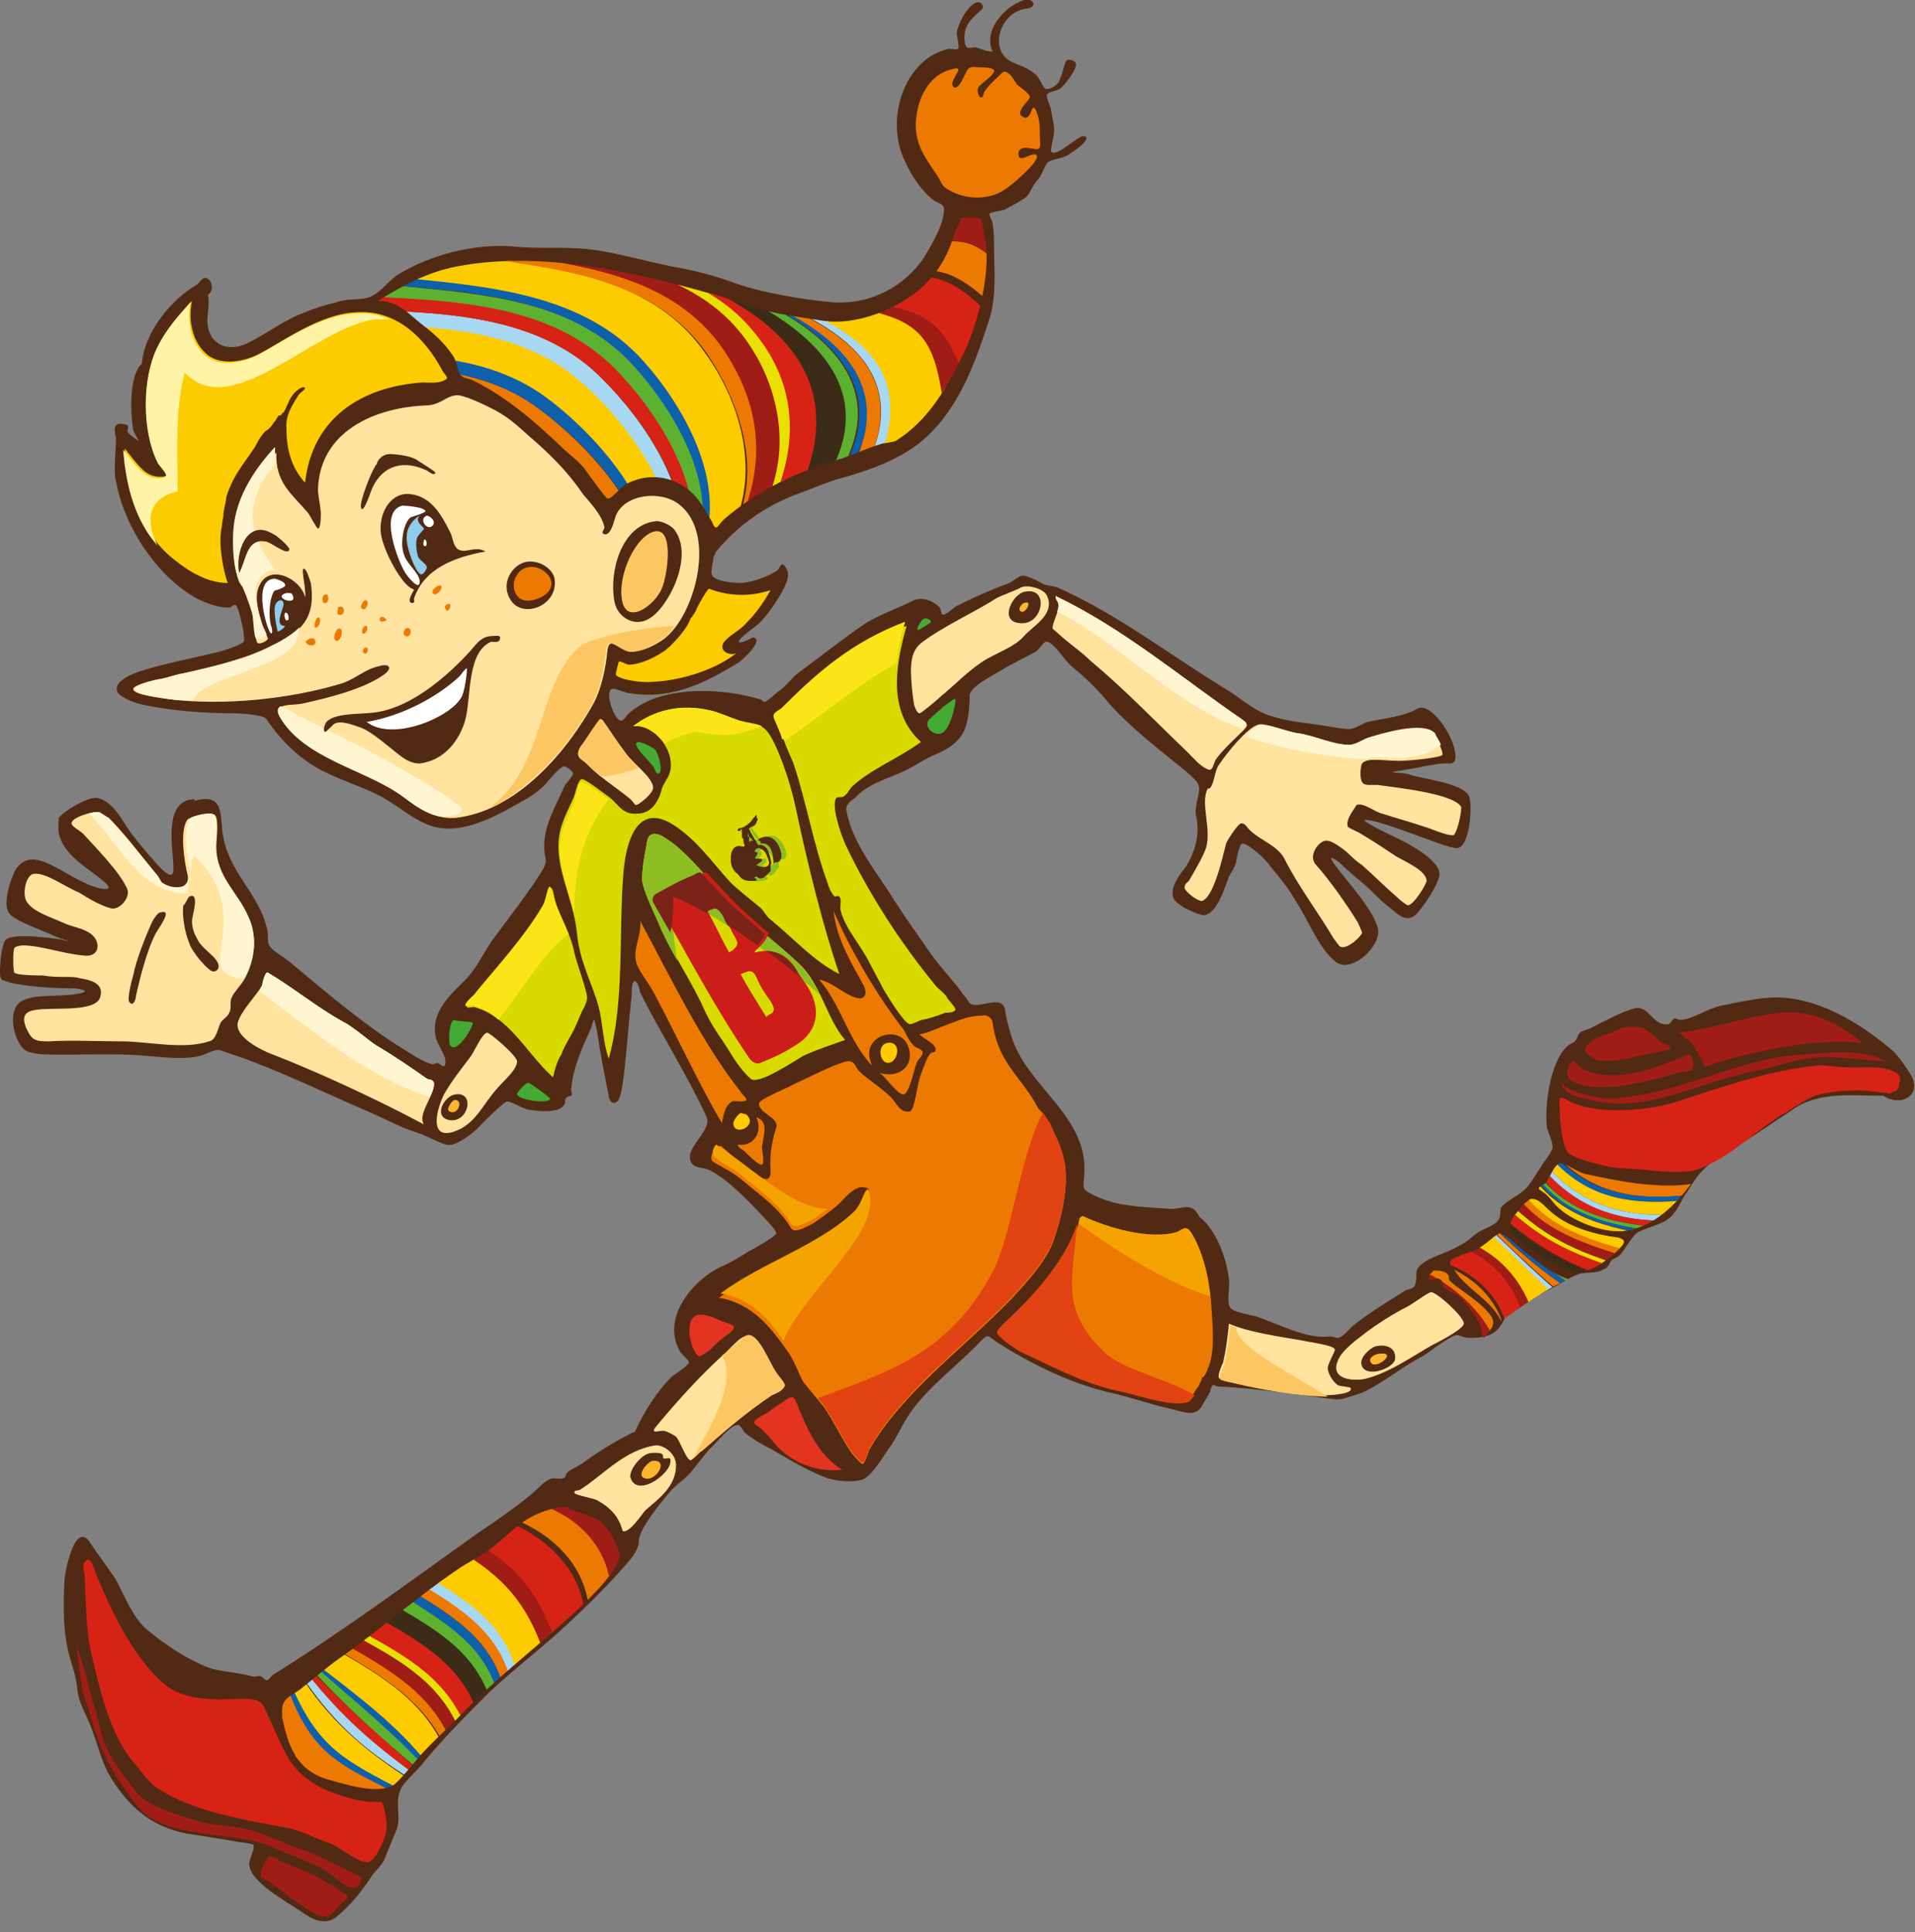 <?xml version="1.0" encoding="utf-8"?>
<!-- Generator: Adobe Illustrator 17.1.0, SVG Export Plug-In . SVG Version: 6.00 Build 0)  -->
<!DOCTYPE svg PUBLIC "-//W3C//DTD SVG 1.1//EN" "http://www.w3.org/Graphics/SVG/1.1/DTD/svg11.dtd">
<svg version="1.1" id="Layer_1" xmlns="http://www.w3.org/2000/svg" xmlns:xlink="http://www.w3.org/1999/xlink" x="0px" y="0px"
	 viewBox="0 0 133.7 134.9" enable-background="new 0 0 133.7 134.9" xml:space="preserve">
<rect x="0" y="0" width="133.7" height="134.9" fill="#808080" stroke="none"/>
<g>
	<defs>
		<rect id="SVGID_1_" width="133.7" height="134.9"/>
	</defs>
	<clipPath id="SVGID_2_">
		<use xlink:href="#SVGID_1_"  overflow="visible"/>
	</clipPath>
	<path clip-path="url(#SVGID_2_)" fill-rule="evenodd" clip-rule="evenodd" fill="#522A13" d="M133.5,75.2c-0.2-0.4-0.9-1.4-1.3-1.8
		c-2.1-1.8-5.6-4.2-9.2-3.7c-0.9,0.1-1.8,0.3-2.8,0.5c-1,0.2-2.1,1-2.9,1c-0.1,0-0.2-0.1-0.4-0.1c-0.2,0.1-0.2,0.3-0.4,0.4
		c-1.1,0.2-1.4-1.4-2.4-1.1c-0.8,0.2-2.1,0.9-2.9,1.3c-0.3,0.2-0.7,0.2-0.9,0.4c-0.2,0.2-0.2,0.6-0.5,0.7c-1.4,0.6-2,4-1.8,5.9
		c0.1,0.4,0.4,1,0.4,1.4c0,0.3-0.7,1.1-0.9,1.5c-0.3,0.4-0.6,1-1,1.4c-0.5,0.5-1.3,0.8-1.7,1.3c-0.1,0.3,0,0.6-0.2,0.9
		c-0.3,0.4-1.1,0.6-1.5,0.9c-0.4,0.3-0.8,0.7-1.3,0.9c-0.8,0.5-1.9,0.7-2.6,1.3c-0.5,0.4-0.2,0.8-0.4,1.4c-0.1,0.3-0.5,0.3-0.7,0.4
		c-1.1,0.7-2.6,1.6-3.7,2.5c-0.2,0.2-0.7,0.8-1,0.8c-0.2,0-0.3-0.1-0.6-0.1c-1.6,0.2-3.6-0.9-5.1-1.4c-0.4-0.1-1.6-0.3-1.8-0.6
		c-0.3-0.4,0-1.5-0.1-2c-0.2-1.7-1-3.5-2-4.3c-0.2-0.2-0.3-0.6-0.7-0.7c-0.3-0.1-0.9,0.1-1.3,0.1c-1.2-0.1-2.2-0.1-3.3-0.3
		C77.6,84,76,83.4,75.7,83c-0.1-0.3,0-0.7,0-1c0.3-4-3.8-6-5-9.4c-0.2-0.6-0.4-1.3-0.5-1.9c-0.1-1.4-1.6-0.3-2.4-0.6
		c-0.2-0.1-0.2-0.3-0.5-0.6c-0.6-0.9-1.6-1.9-2.3-2.9c-0.9-1.3-1.7-2.4-2.6-3.8c-1.1-1.8-2.9-3.9-3.3-6.2c-0.1-0.4,0.3-0.7,0.6-0.9
		c0.9-1,2.2-1.3,3.5-1.9c0.6-0.3,1.2-0.7,1.8-1c1-0.4,2-0.9,2.4-2c0.2-0.6,0.3-1.4,0.3-2.2c-0.1-0.6,1.7-1.5,2.2-1.8
		c0.8-0.5,1.5-0.8,2.4-1.3c0.2-0.1,0.5-0.6,0.7-0.7c0.5-0.1,1.4,1.4,1.8,1.7c1.1,0.9,1.9,1.7,2.8,2.8c1.3,1.4,2.9,2.7,4.4,3.9
		c0.5,0.4,1,0.8,1.4,1.2c0.6,0.6,0.2,1,0.1,2c-0.1,0.4,0.1,0.8,0.1,1.2c0.1,1.1-0.4,2.3-0.8,2.9c-0.3,0.4-1.1,1.3-0.9,2.1
		c0.1,0.6,1.8,1.3,2.2,1.3c0.9-0.2,1.4-1.9,1.7-2.7c0.1-0.2,0.4-0.6,0.5-1c0-0.1,0.2-1.2,0.4-1.3c0.4-0.1,1.8,1.2,2,1.6
		c0.5,0.6,1.2,1.4,1.7,2.3c1,1.5,1.6,3.3,2.8,4.3c1.1,1,3.3-1.1,3-2.3c-0.3-1.2-1.9-3-2.6-3.9c-0.4-0.5-1.2-1.5-0.1-0.7
		c0.4,0.4,1.2,1.1,1.7,1.5c0.5,0.4,1.1,1.1,1.5,1.4c0.7,0.5,1.4,1.5,2.2,0.7c0.4-0.4,1.6-2.1,1.6-2.8c0-0.7-1.2-1.5-1.7-1.8
		c-1.1-0.7-2.3-1.1-3.4-1.8c-0.5-0.3,0.5-0.1,0.8,0c0.7,0.2,1.6,0.5,2.1,0.7c0.9,0.3,2.6,1,3.3,1.1c1,0.2,1.2-2.8,1-3.5
		c-0.2-1-3.2-1.3-4.1-1.6c-0.5-0.2-1.1-0.1-1.3-0.2c-0.1,0,1.9-0.3,2.2-0.4c0.6-0.1,1.1-0.2,1.5-0.2c0.4,0,0.8,0.1,0.7-0.7
		c-0.1-1.1-1.4-3.2-2.4-3.2c-0.2,0-0.4,0.2-0.7,0.3c-1,0.4-2.2,0.5-3,0.7c-0.4,0.1-0.9,0.5-1.3,0.5c-0.3,0-1-0.1-1.5-0.2
		c-1.2-0.2-2.7-0.3-3.9-0.7c-1.1-0.3-2-1.1-2.9-1.7c-4-2.4-7.8-5.4-12.1-7.3c-0.3-0.1-0.6-0.1-0.9-0.2c-0.2-0.1-1.2-0.7-1.6-0.6
		c-0.3,0.1-0.7,0.5-1.1,0.6c-1.1,0.4-2.4,1-3.4,1.5c-0.2,0.1-0.8,0.7-1,0.6c-0.1,0-0.1-0.4-0.2-0.5c-0.5-0.5-1.3-0.8-2-0.4
		c-1,0.5-2.4,1-3.3,1.6c-1.6,1.1-3.1,2.3-4.6,3.4c-0.4,0.3-0.9,1-1.4,1.3c-0.1,0.1-0.8,0.7-0.9,0.7c-0.2,0-0.2-0.2-0.4-0.2
		c-2.1-0.6-4.6-0.8-6.8-0.2c-0.8,0.2-1.8,0.7-2.4,1.3c0,0-0.3,0.5-0.5,0.4c-0.4-0.1-1.1-1.9-0.6-2.2c0.2-0.1,1,0.3,1.3,0.3
		c3.2,0.5,5.6-1,7.5-2.1c0.2-0.1,1.9-1.6,1.1-1.8c-0.1,0-0.9,0.5-1,0.3c-0.1-0.2,1.2-1.1,1.3-1.2c0.7-0.6,2-2.5,2.1-3.3
		c0.1-0.4-0.2-0.9-0.4-0.9c-0.1,0-0.2,0.3-0.3,0.4c-0.4,0.3-1.5,0.8-2.5,0.9c-0.5,0-2-0.1-2.1-0.6c-0.1-0.2,0.1-0.9,0.1-1.1
		c0-0.1,0.1-0.3,0.2-0.5c1.5-1.8,3.4-3.2,5.9-4.1c0.8-0.3,1.8-0.7,2.4-0.9c2.6-0.7,5.1-1.6,6.8-3.4c2-2.1,3-4.8,4-7.9
		c0.5-1.7,0.3-3.5,0.3-5c0-0.5,0-1-0.1-1.6c0-0.2-0.3-0.6-0.2-0.7c0.1-0.1,1-0.2,1.1-0.3c0.4-0.2,1.3-0.7,1.5-0.9
		c0.2-0.2,0.4-0.8,0.8-1.2c0.3-0.4,0.5-1.1,0.7-1.2c0.3-0.2,0.9-0.2,1.4-0.5c0.3-0.2,1.7-1.1,1.1-1.3c-0.4-0.1-1.9,1.5-2.3,1.1
		c-0.1-0.1,0.2-1.1,0.2-1.5c0-0.3-0.1-0.8-0.2-1.3c0-0.3-0.4-1-0.3-1.2c0.1-0.2,0.8-0.3,0.9-0.4c0.3-0.2,1.3-1.5,1.1-1.8
		c0-0.1-0.4-0.3-0.6-0.2c-0.2,0.1-0.3,1-0.5,1.3C74,5.8,73.4,6.3,73,6.2c-0.2-0.1-0.4-0.7-0.6-0.9c-0.6-0.6-1.2-0.7-1.8-1
		c-1.6-0.8-0.8-3.5,1.1-3.7c0.8-0.1,0.4-0.8-0.2-0.6c-1.3,0.4-2.9,2.1-2.2,3.6c-0.5,0-0.8-0.2-1.2-0.3c-0.2,0-0.5,0.1-0.6,0
		c-0.2-0.2-0.2-0.9-0.1-1.2c0.2-0.7,0.8-1.1,1.1-1.4c0.3-0.2,0-0.7-0.4-0.5c-0.6,0.3-1.2,1.4-1.3,2.1c0,0.2,0.2,1,0.1,1.1
		c-0.1,0.1-0.5,0-0.6,0c-3.1,0.6-4.6,4.9-3.1,7.9c0.4,0.9,1.1,2,2,2.7c0.3,0.2,0.8,0.2,0.7,0.8c-0.1,1-0.8,2.2-1.4,3.2
		c-1.3,1.9-3.6,3.3-6.4,3.1c-2.1-0.2-4.6-0.6-6.7-1.3c-1.3-0.5-2.8-0.9-4.5-1.2c-2-0.4-4-1-5.8-1.2c-1.7-0.2-3.6,0-5.3-0.2
		c-2.8-0.2-5.7,0.6-7.9,1.9c-0.7,0.4-1.3,1.3-2,1.6c-0.7,0.3-1.6,0.1-2.4,0.4c-0.8,0.2-1.5,0.4-2.2,0.7c-1.4,0.5-2.7,1.5-3.9,2.1
		c-1.3,0.7-2.7,0.3-2.9-1.2c-0.1-0.6,0.2-1.6,0-2.1c0.5-0.3,0.3-1.2-0.2-1.2c-0.2,0-0.4,0.4-0.6,0.5c-1.7,1-3.6,3.2-3.8,5.5
		C9,26.2,9.1,28.8,9.3,30c0,0.1,0.4,0.8,0.4,0.8c0,0-0.8-0.5-0.8-0.7c0-0.1,0.1-0.3,0-0.4c-0.1-0.1-0.7-0.2-0.8,0
		c-0.2,0.2,0,0.9,0,0.9c0,0.8-0.2,2.4,0,3c0.6,3.3,2.9,6.6,5.5,8.1c0.7,0.4,1.8,0.8,2.5,0.7c0,0,0.3-0.3,0.4-0.1
		c0.2,0.3,0.4,1.3,0.5,1.8c0,0.1,0.1,0.7,0,0.7c-0.1,0.2-1.3,0.6-1.7,0.7c-1.6,0.4-4.3,0.9-5.9,1.5c-0.5,0.2-1.5,0.7-1.2,1.3
		c0.1,0.3,1,0.7,1.4,0.8c1.9,0.5,4.7,0.7,6.7,0.7c0.6,0,2.1,0.1,2.3,0.4c1,1.5,2.4,2.9,4.1,3.7c1.2,0.6,2.5,1,3.7,1.6
		c1.2,0.6,2.3,1.6,3.3,2c2.4,1.1,5.2-0.7,7-1.7c0.4-0.2,1.2-0.8,1.5-1.2c0.2-0.2,0.9-1.1,1.2-1.1c0.1,0,0.6,0.3,0.6,0.5
		c0,0.2-0.5,0.7-0.6,0.9c-0.6,1.4-1.5,2.8-1.4,4.4c0,0.6,0.3,0.7-0.1,1.4c-0.9,1.5-2.4,3.4-3.5,4.9c-0.7,1-1.1,2-2,2.9
		c-0.9,0.9-2.3,2.1-2,3.8c0.1,0.6,0.7,1.3,0.7,1.8c0,0.7-0.4,0.1-0.6,0.1c0,0-0.2,0.1-0.3,0.1c-0.6-0.1-1.6-0.8-2.1-1.1
		c-2.6-1.6-5.3-3.9-7.7-5.9c-0.4-0.4-1.4-0.9-1.6-1.3c-0.2-0.4,0-0.8-0.2-1.3c-0.5-2.2-2.5-3.7-3-6.2c-0.3-1.4,0.2-3.2-2-2.6
		c0,0.2-0.1,0,0,0c0,0,0,0,0-0.1c-2.1,0-1.6,3-1.5,4.5c0,0.3,0.1,1-0.4,0.7c-0.5-0.3-1-1-1.3-1.3c-0.5-0.6-1.1-1.3-1.5-1.9
		c-0.5-0.8-1.2-2-2.2-2.1c-0.7,0-2.2,0.9-2.6,1.4C4.1,57.5,4,58,4.2,58.5c0.5,1.4,2.1,2.2,3,3c0.5,0.4,0.6,0.7-0.3,0.5
		c-1.2-0.3-2.6-1.3-3.5-1.7c-0.9-0.4-1.7-0.5-2.3,0.4c-0.4,0.7-0.9,2.4-0.5,3c0.3,0.5,1.7,1,2.4,1.3c0.5,0.2,1.1,0.5,1.5,0.6
		c0.6,0.2,0.2,0.1-0.2,0c-0.6-0.1-3.3-0.5-3.9,0C0.1,66,0,67.2,0,67.9c0,0.7,0.3,0.5,0.7,0.7C1.5,68.8,3.3,69,5.1,69
		c0.4,0,1.5,0.2,0.2,0.4c-1.3,0.2-2.7,0-3.6,0.4C0.3,70.3,1,73,1.9,73.4c0.2,0.1,0.9,0.2,1,0.2c2.2,0.1,4.9-0.1,7.2,0.1
		c1.2,0.1,2.8,0.3,3.9,0c0.4-0.1,0.8-0.4,1.3-0.4c0.4,0.1,0.8,0.3,1.2,0.4c2.9,1,6.2,2.6,9.2,3.9c1.2,0.5,2.2,1.1,3.5,1.5
		c0.9,0.3,1.9,1,2.4,0.8c0.5-0.1,1.6-0.9,2-1.4c0.3-0.3,1.6-1.6,1.8-1.6c0.4,0,1.2,0.6,1.7,0.6c0.7,0.1,2,0.2,2.3-0.4
		c0.1-0.1,0-0.3,0.1-0.4c0-0.1,0.3-0.2,0.4-0.2c0.1-0.1-0.1-0.4,0-0.6c0.1-1.4,0.9-3.1,1.4-4.2c0,0,0.1-0.5,0.2-0.5
		c0,0,0.2,0.8,0.2,0.9c0.2,1.4,0.5,2.9,0.8,4.4c0,0.2,0.2,0.7,0.6,0.4c0.3-0.3,0.4-1.5,0.5-2.2c0.2-1.9,0.3-3.4,0.5-5.2
		c0-0.2,0-1,0.2-1c0.3,0,0.4,0.9,0.4,0.8c1.4,2.8,3.2,5.6,4.6,8.6c0.5,1-1.4,2.1-1.1,3.1c0.1,0.5,0.7,0.5,1.1,0.6
		c1.4,0.5,3.5,2.8,4.5,3.9c0.2,0.2,0.4,0.5,0.4,0.6c0,0.2-1.6,1.1-2,1.3c-0.6,0.4-1.3,0.8-2,1.1c-1.8,0.9-4.1,3.5-2.7,5.9
		c0.1,0.1,0.6,0.6,0.6,0.7c0,0.2-0.9,0.8-1.2,1c-1,1-1.9,2.4-2.5,3.7c-0.1,0.3-0.1,0.1-0.4,0.3c-1.2,0.6-2.3,1.3-3.4,2.1
		c-0.3,0.2-0.8,0.4-1,0.6c-0.1,0.1-0.1,0.4-0.3,0.4c-0.2,0.1-0.6-0.1-1,0.1c-0.4,0.2-0.9,0.8-1.3,1.1c-1.1,0.9-2.4,1.8-3.6,2.6
		c-4.9,3.5-9.5,6.9-14.3,9.9c-0.2,0.1-0.3,0.4-0.5,0.4c-0.1,0-0.3-0.3-0.5-0.3c-0.1,0-0.3,0.1-0.6,0c-1.2-0.3-2.2-0.3-3-0.6
		c-1.5-0.6-3-1.6-4.2-2.6c-1-0.8-1.6-2.4-2.2-3.5c-0.5-0.8-1.3-1.8-1.8-2.6c-1-1.5-1.7,1.6-1.8,2.6c-0.1,1.9-0.1,3.8,0.4,5.5
		c0.2,0.7,0.4,1.2,0.5,2.1c0.1,1.1,0.7,1.9,1,2.8c0.5,1.3,0.7,2.4,1.4,3.5c1.2,1.9,2.7,3.3,5.2,3.8c1.3,0.2,2.6,0.4,3.7,0.6
		c0.1,0,0.9,0.1,1,0.2c0.1,0.3-0.3,1-0.3,1.3c0,1.3,2.7,2.7,3.7,3.4c0.7,0.5,1.5,0.9,2.3,0.4c1-0.8,1.9-1.9,2.6-3
		c0.4-0.5,0.8-0.8,1-1.5c0.2-0.5,0.5-1.2,0.7-1.7c0.3-0.8-0.1-1.7,0.2-2.6c0.2-0.7,1.3-1.5,1.7-2.1c1.4-1.7,3-3.3,4.6-4.9
		c1.7-1.6,3.7-3.1,5.4-4.7c1.3-1.2,2.5-2.4,3.6-3.6c0.4-0.5,1.4-1.4,1.4-2.2c0-0.9,1.7-2.9,2.3-3.6c0.4-0.4,1.1-0.9,1.4-1.3
		c0.4-0.5,0.7-0.9,1.2-1.5c0.5-0.4,1.6-1.9,2.1-1.7c0.2,0.1,0.3,0.5,0.5,0.6c0.5,0.4,1.2,0.8,1.8,1.1c1.2,0.7,2.7,1.6,3.9,2
		c0.6,0.2,1.7,0.3,2.4,0.1c0.6-0.2,1.4-1.5,1.8-2.1c0.6-0.8,0.9-1.6,1.5-2.5c1.3-1.9,3.5-3.5,4.9-5c0.6-0.6,0.5-0.5,1.2,0
		c2.2,1.4,4.9,2.8,7.8,3.5c1.4,0.3,2.8,0.8,4.1,1.1c1.3,0.3,2,0.7,2.5-0.3c0.1-0.2,0.4-0.6,0.5-0.9c0.2-0.7,0.2-0.3,0.6-0.3
		c2.6,0.1,5.6,0.6,8.2,0.9c0.5,0,0.9-0.2,1.3-0.3c1.4-0.4,3-1.8,4.5-2.6c0.6-0.3,1-0.7,1.5-1c0.3-0.2,0.9-0.6,1.1-0.6
		c0.2,0,0.5,0.2,0.9,0.2c0.9,0,1.7-0.1,2.2-0.9c0.3-0.4,0.3-0.9,0.8-1.2c0.8-0.5,2.1-1,3-1.5c0.5-0.3,1.3-0.8,1.8-0.9
		c0.7-0.1,1.1,0,1.6-0.3c0.3-0.1,0.4-0.5,0.5-0.6c0.2-0.2,0.5-0.2,0.7-0.5c0.4-0.5,0.8-1.3,1.2-1.5c0.8-0.4,1.7-0.5,2.3-1.1
		c0.5-0.5,0.7-1.2,1.1-1.7c0.6-1,1.1-1.7,2.1-2.3c1.8-1.1,3.7-2.4,5.5-3.6c1.8-1.1,4-0.8,6.1-0.8C132.7,77.3,134.1,76.5,133.5,75.2"
		/>
	<path clip-path="url(#SVGID_2_)" fill-rule="evenodd" clip-rule="evenodd" fill="#FFE39E" d="M21.2,39.7c0.2,0,0.4,0.7,0.5,1
		c0.4,2.7-0.9,3.5-2.8,4.4c-1.7,0.9-4.3,1.5-6.1,1.9c-0.6,0.1-1.1,0.3-1.6,0.4c-0.2,0-1.9,0.4-1.9,0.7c0,0.4,1.8,0.6,2.4,0.7
		c3.9,0.5,8.6,0,12.2-1.1c0.9-0.3,1.6-1,2.6-1.2c0.6-0.2,1,0.1,0.3,0.6c-1.4,1-3.8,1.6-5.6,2c-0.8,0.2-2.1-0.1-1.6,0.9
		c1.7,3,6,3.7,8.6,5.6c1,0.8,2.1,1.6,3.6,1.5c4.4-0.5,7.9-4.8,9.7-8.1c0.5-1,0.8-2.4,0.9-3.5c0.1-1.3,1,0,1.7,0
		c0.9,0,2.1-0.7,2.5-1.1c2-1.8,3.4-7.2,0.8-9.2c-1.3-1-3.8-0.7-4.4,0.8c-0.1,0.2-0.3,1.4-0.8,1.3c-0.3-0.1,0-0.3,0-0.5
		c-0.2-0.9-1-1.7-1.5-2.3c-1-1.5-2.3-2.8-3.7-4c-0.9-0.8-1.5-1.4-2.7-2c-0.4-0.2-2-1-2.5-0.9c-0.7,0.1-1,0.6-1.9,0.7
		c-3.7,0.1-7.6,1.8-7.7,5.9c0,0.4,0.2,1.2,0.2,1.7c0,0.1,0,1-0.2,1c-0.1,0-0.6-1-0.7-1.1c-1.1-1.3-2.3-2.1-2.2-4.2
		c-1.2,1.3-2.7,3.3-2.9,5.7c-0.1,1.1,0,3,0.4,3.5c0.4,0.5,0.7,1.5,0.9,2.3c0.1,0.3,0.1,1.7,0.3,1.8c0.2,0.1,0.7-0.2,0.7-0.3
		c0-0.1-0.2-0.5-0.3-0.7c-0.3-1-0.7-2.2-0.3-3c0.7-1.6,2.9-0.5,3.2,0.8C21.4,41.2,21,39.7,21.2,39.7"/>
	<path clip-path="url(#SVGID_2_)" fill-rule="evenodd" clip-rule="evenodd" fill="#FFF5D1" d="M17.6,42.8c0.1,0.3,0.1,1.7,0.3,1.8
		c0.2,0.1,0.7-0.2,0.7-0.3c0-0.1-0.2-0.5-0.3-0.7c-0.3-1-0.7-2.2-0.3-3c0.3-0.6,0.7-0.8,1.2-0.8c-1.4-2.1-2.7-4.2,0.1-7.5
		c-0.1-0.3-0.1-0.7-0.1-1.1c-1.2,1.3-2.7,3.3-2.9,5.7c-0.1,1.1,0,3,0.4,3.5C17,41.1,17.4,42.1,17.6,42.8"/>
	<path clip-path="url(#SVGID_2_)" fill-rule="evenodd" clip-rule="evenodd" fill="#FFF5D1" d="M20.8,44.4c0-0.2,0.1-0.4,0.1-0.6
		c-0.5,0.5-1.2,0.9-1.9,1.3c-1.7,0.9-4.3,1.5-6.1,1.9c-0.6,0.1-1.1,0.3-1.6,0.4c-0.2,0-1.9,0.4-1.9,0.7c0,0.4,1.8,0.6,2.4,0.7
		c0.6,0.1,1.1,0.1,1.7,0.1C14,47.2,20.3,46.7,20.8,44.4"/>
	<path clip-path="url(#SVGID_2_)" fill-rule="evenodd" clip-rule="evenodd" fill="#FFF5D1" d="M32.1,56.3c-1.9-1.6-7.6-4.6-10-5.7
		c-0.9-0.4-1.6-0.9-2.5-1.3c-0.2,0.1-0.3,0.3-0.1,0.7c1.7,3,6,3.7,8.6,5.6c0.8,0.6,1.6,1.2,2.6,1.4C32.9,57,32.1,56.2,32.1,56.3"/>
	<path clip-path="url(#SVGID_2_)" fill-rule="evenodd" clip-rule="evenodd" fill="#EC7A02" d="M67.6,4.8c-0.2,0.2-0.6,1.5-1,1.3
		c-0.5-0.4,0.9-1.5,0-1.3C65,5.1,64.2,6.6,64,8c-0.3,1.8,0.5,2.9,1.4,4.2c0.2,0.3,0.4,0.8,0.6,0.9c1.1,0.8,2.9,1,4.2,0.1
		c0.6-0.4,2.3-1.9,2.2-2.3c-0.2-0.5-1.3,0.7-1.3-0.2c0.1-0.7,1.1-0.2,1.4-0.3c0.2-0.1,0.1-0.6,0.1-0.9c0-0.5,0-1.1-0.2-1.6
		c-0.4-1.1-0.3,0.5-0.9,0.3c-0.8-0.3,0.4-1.2,0.4-1.4c0-0.3-0.7-0.7-0.9-0.9C70.8,5.6,70.5,5,70.1,5c-0.1,0-1.2,1.1-1.3,1.3
		c-0.2,0.2-0.1,0.5-0.3,0.5c-0.2,0-0.3-0.5-0.2-0.7c0.1-0.2,1.2-0.9,1.1-1.2c-0.1-0.2-0.9-0.2-1-0.2C68.2,4.7,67.8,4.6,67.6,4.8"/>
	<path clip-path="url(#SVGID_2_)" fill-rule="evenodd" clip-rule="evenodd" fill="#FFE39E" d="M69.5,41.8c-1.2,0.8-3.8,2-5.2,3.1
		c-0.6,0.5-0.7,1.2-0.7,2c0,0.5,0.1,1.6,0.2,2.2c0,0.1,0.2,0.7,0.4,0.7c0.1,0,1.2-0.9,1.5-1.2c1-0.8,2-1.9,3.2-2.6
		c0.9-0.5,2-0.9,2.6-1.6c0.6-0.7,2.2-1.5,1.6-2.8c-0.2-0.5-1.3-0.8-1.8-0.6C71,41.2,69.8,41.6,69.5,41.8"/>
	<path clip-path="url(#SVGID_2_)" fill-rule="evenodd" clip-rule="evenodd" fill="#FCCB00" d="M49.5,41.1c-0.1,0-0.8,1.2-0.9,1.5
		c-0.1,0.2-0.3,0.5-0.4,0.6c-0.2,0.7-1.4,2-1.9,2.3c-0.6,0.4-1.6,0.9-2.4,0.9c-0.2,0-0.6-0.3-0.7-0.2c0,0-0.2,0.7-0.2,0.9
		c0.1,0.3,1.7,0.6,2.6,0.5c2.2-0.1,4.6-1,5.8-2c-0.4,0.2-1.2-0.1-0.9-0.7c0.3-0.5,1.2-0.9,1.6-1.4c0.8-0.8,1.3-1.6,1.7-2.3
		C52.3,41.7,50.8,41.6,49.5,41.1"/>
	<path clip-path="url(#SVGID_2_)" fill-rule="evenodd" clip-rule="evenodd" fill="#FFE39E" d="M73.9,42.2c0.1,0.4-0.5,1.4-0.4,1.7
		c0,0,0.7,0.6,0.8,0.7c0.6,0.5,1.3,1,1.8,1.5c2.4,2,4.5,4.2,6.8,6.4c0.4,0.4,0.9,1,1.4,1.2c0.4,0.2,0.4-0.4,0.6-0.7
		c0.5-0.7,1.4-1.5,1.9-2c0.4-0.4,0.3-0.5-0.1-0.7c-4.1-2.8-8.2-6.3-13-8.6C73.7,41.9,73.9,42,73.9,42.2"/>
	<path clip-path="url(#SVGID_2_)" fill-rule="evenodd" clip-rule="evenodd" fill="#43AB34" d="M64.1,44c0,0,0.9-0.5,0.9-0.6
		c0-0.1-0.3-0.3-0.5-0.2C64.4,43.2,63.9,43.9,64.1,44"/>
	<path clip-path="url(#SVGID_2_)" fill-rule="evenodd" clip-rule="evenodd" fill="#D8DA00" d="M54.7,49.4c-0.2,0.2-0.6,0.3-0.6,0.6
		c0,0.2,0.5,1.1,0.6,1.6c0.2,0.6,0.5,1.2,0.7,1.7c0.9,2.7,1.4,5.7,2.4,8.4c0,0.1,0.3,0.8,0.5,0.9c0,0,0.2-0.1,0.3,0
		c0.2,0.2,0,0.7,0.1,1c0.3,1.2,1.4,2.4,2,3.6c0.3,0.6,0.7,1.3,1,1.9c0.3,0.5,1.4,2.3,1.8,2.4c0.3,0,0.7-0.3,0.9-0.3
		c0.5-0.1,1.1-0.3,1.6-0.5c0.2,0,0.6,0,0.7-0.2c0.1-0.1-0.6-0.8-0.6-0.9c-0.1-0.2-0.5-0.5-0.7-0.7c-2.4-2.9-4.7-6.4-6.4-10
		c-0.3-0.7-1-2.7-0.6-3.2c0.1-0.1,0.4,0,0.5-0.1c0.3-0.2,0.4-0.5,0.6-0.7c1.3-1.2,3.3-2,4.8-3.1c-2.2-2-1.9-5-1-8.1
		C59.6,44.8,57.3,46.9,54.7,49.4"/>
	<path clip-path="url(#SVGID_2_)" fill-rule="evenodd" clip-rule="evenodd" fill="#43AB34" d="M51.4,45.6
		C51.4,45.7,51.4,45.4,51.4,45.6"/>
	<path clip-path="url(#SVGID_2_)" fill-rule="evenodd" clip-rule="evenodd" fill="#43AB34" d="M8.4,48.1C8.4,48.1,8.4,48,8.4,48.1"
		/>
	<path clip-path="url(#SVGID_2_)" fill-rule="evenodd" clip-rule="evenodd" fill="#43AB34" d="M65.9,49.3c-0.3,0.3-0.7,0.6-1,0.9
		c-0.5,0.5,0.3,1.2,0.8,1c0.7-0.2,1.1-2.4,1-2.4C66.5,48.8,66.1,49.2,65.9,49.3"/>
	<path clip-path="url(#SVGID_2_)" fill-rule="evenodd" clip-rule="evenodd" fill="#43AB34" d="M10.7,48.9
		C10.8,49,10.6,48.8,10.7,48.9"/>
	<path clip-path="url(#SVGID_2_)" fill-rule="evenodd" clip-rule="evenodd" fill="#D8DA00" d="M55.6,56.6c-0.3-1.5-1-3.8-1.8-5.2
		c-0.6-1-1-0.7-2.2-1.1c-0.6-0.2-1.5-0.6-2-0.7c-2.1-0.5-4,0-5.4,1.1c1.3-0.2,2.9,1.5,2.6,3.1c-0.1,0.5-0.5,0.9-0.6,1.3
		c-0.2,0.8-0.7,1.7-1.7,1.7c-1,0.1-1.3-0.6-1.9-1.1c-0.3-0.2-1.8-1.4-2-1.3c-0.3,0.1-0.4,1-0.6,1.4c-0.5,1.1-1.1,2.1-1,3.6
		c0.1,1.9,1.1,3.7,1.3,5.9c0.2,1.9,1.1,3.5,1.5,5c0.3,1.2,0.3,2.5,0.7,3.6c1.1-3.9,0.7-8.6,1-12.6c0.1-1.9,0.7-5.2,3.2-3.9
		c1.8,1,3,2.8,4.3,4.2c0.6,0.6,1.3,1.1,2,1.7c0.3,0.2,0.5,0.7,0.8,0.9c1.6,1.3,3,2.9,4.8,3.8C57.5,64.8,56.4,60.4,55.6,56.6"/>
	<path clip-path="url(#SVGID_2_)" fill-rule="evenodd" clip-rule="evenodd" fill="#43AB34" d="M79.1,49.8
		C79.1,49.8,79.1,49.8,79.1,49.8"/>
	<path clip-path="url(#SVGID_2_)" fill-rule="evenodd" clip-rule="evenodd" fill="#FFE39E" d="M40.7,51.9c-0.4,0.5-0.5,0.9,0,1.2
		c0.4,0.3,0.6,0.6,1,0.9c0.7,0.6,1.6,1.2,2.2,1.7c0.2,0.1,0.4,0.5,0.5,0.5c0.2,0,1.2-0.8,1.2-1.2c0-0.7-1.3-1.6-1.9-2.4
		c-0.6-0.8-1-1.4-1.4-2c-0.1-0.1-0.2-0.4-0.4-0.4C41.8,50.3,40.9,51.7,40.7,51.9"/>
	<path clip-path="url(#SVGID_2_)" fill="#FFE39E" d="M102,56.3c-0.6-0.9-4.4-1.3-5.8-1.5c0,0,0,0,0,0c-0.2,0-0.3,0-0.5,0
		c-0.2,0-0.5,0-0.6-0.2c-0.2-0.3-0.1-1.2,0-1.3c0.4-0.5,1.8-0.1,3-0.2c0.3,0,2.5-0.2,2.6-0.4c0.1-0.2-0.4-1.1-0.5-1.3
		c-0.8-0.9-3.7,0-4.7,0.3C95,51.7,94.6,52,94.2,52c-1.1,0-2.3-0.6-3.5-0.8c-0.9-0.1-2.4-0.8-2.9-0.6c-0.8,0.3-2.1,1.9-2.7,2.8
		c-0.3,0.4-0.3,1.2-0.6,1.6c-0.1,0.1-0.2,0-0.2,0.1c-0.5,1,0.3,2.8-0.1,4.1C84,59.8,83.3,61,83,61.5c-0.1,0.1-0.3,0.2-0.3,0.5
		c0.1,0.3,0.9,0.9,1.2,0.9c0.8-0.2,1.4-2.8,1.7-4c0.1-0.3,0.8-1.3,1-1.4c0.3-0.1,0.5,0.3,0.6,0.4c0.8,0.8,2,1.1,2.5,2.1
		c0.9,1.8,2.4,3.8,3.4,5.5c0.1,0.1,0.4,0.6,0.5,0.6c0.5,0.2,1.5-0.8,1.5-1c0,0-0.2-0.5-0.3-0.7c-0.8-1.3-2-3-2.9-4
		c-0.6-0.6,0.1-1.6,0.6-1.7c0.4-0.1,1,0.4,1.3,0.6c0.4,0.3,0.7,0.7,1.3,1.1c0.8,0.7,1.7,1.6,2.4,2.2c0.2,0.2,0.7,0.6,0.8,0.6
		c0.4,0,1.3-1.5,1.3-1.7c0-0.7-1.4-1.3-2.1-1.7c-0.9-0.6-1.5-1-2.5-1.6c-0.1-0.1-0.9-0.4-0.9-0.5c-0.2-0.5,0.6-1.4,0.6-1.5
		c0.5-0.2,1.3,0.5,1.8,0.6c0.9,0.3,1.7,0.5,2.9,0.9c0.4,0.1,1.7,0.7,2.1,0.6C101.8,58,102.1,56.4,102,56.3"/>
	<path clip-path="url(#SVGID_2_)" fill-rule="evenodd" clip-rule="evenodd" fill="#43AB34" d="M45.6,53.5c0.1,0.1,0.2,0.6,0.4,0.5
		c0.3-0.2,0-1.4-0.3-1.7c-0.4-0.3-1-0.5-1.1-0.5C43.9,51.8,45.3,53.1,45.6,53.5"/>
	<path clip-path="url(#SVGID_2_)" fill-rule="evenodd" clip-rule="evenodd" fill="#43AB34" d="M27.2,55.8
		C27.2,55.8,27.2,55.7,27.2,55.8"/>
	<path clip-path="url(#SVGID_2_)" fill-rule="evenodd" clip-rule="evenodd" fill="#FFE39E" d="M5,57.5c0,0.2,0.6,0.5,0.8,0.7
		c0.9,1,2.6,2.7,3.1,3.9c0.2,0.6-0.6,1.5-1.2,1.3c-0.7-0.2-1.4-0.6-2.2-1.1C4.7,62,3.2,60.9,2.4,61c-0.6,0-0.9,1.5-0.5,2
		c0.5,0.7,1.6,1,2.7,1.5c0.7,0.3,2,0.4,2.2,1.4c0.1,0.7-0.5,0.9-1,0.8c-1.3-0.1-3-0.7-4.2-0.7C1.4,66,1,66.1,1,66.2
		c-0.1,0.1-0.1,1.5,0,1.7c0.2,0.2,1.7,0.2,2,0.2c1.1,0.2,2,0,2.6,0.2c0.6,0.1,1.7,0.3,1.4,1.3c-0.3,1.1-3.3,0.7-4.5,0.9
		c-0.7,0.1-1,0.4-0.7,1.2c0.4,0.9,0.6,1,1.6,1c1.6-0.1,3.5,0,5.1,0c1.8,0,4.3,0.6,6.1,0c0.5-0.1,0.6-0.9,0.8-1.3
		c0.2-0.3,0.5-0.4,0.6-0.7c0.2-0.3,0-0.8,0.2-1.1c0.1-0.3,0.7-0.9,0.9-1.3c0.7-1.3,0.9-2.9,0.2-4.3c-0.8-1.6-2.3-2.7-2.4-4.8
		c0-0.5,0.2-1.9-0.1-2.2c-0.3-0.3-1.6,0.1-1.7,0.2c-0.6,0.8-0.2,3.1,0,3.9c0.2,1-1.2,1.2-2,0.6c-0.2-0.1-0.2-0.4-0.4-0.6
		c-1-1.2-2.2-2.8-3.3-3.9C7.4,57,7,56.7,6.9,56.7C6.5,56.6,4.9,57.1,5,57.5"/>
	<path clip-path="url(#SVGID_2_)" fill-rule="evenodd" clip-rule="evenodd" fill="#D8DA00" d="M55.7,67.2c-1.5-1.4-3.5-2.9-4.9-4.4
		c-0.9-0.9-2.1-2.4-3.2-3.4c-0.4-0.4-1.1-0.9-1.5-1.1c-0.9-0.3-0.9,0.3-1,0.9c-0.1,0.5-0.4,2.1-0.2,2.6c0.2,0.7,0.7,1.7,1,2.4
		c0.9,2.1,2,3.7,3,5.7c0.4,0.9,0.7,1.5,1.3,2.4c0.8,1.1,1.2,2.1,2.2,3c0.5,0.5,3-1.2,3.7-1.6c1.1-0.5,2.1-0.8,2.9-1.1
		C57.7,71.1,57.3,68.6,55.7,67.2"/>
	<path clip-path="url(#SVGID_2_)" fill-rule="evenodd" clip-rule="evenodd" fill="#43AB34" d="M15.7,58.4
		C15.7,58.4,15.7,58.3,15.7,58.4"/>
	<path clip-path="url(#SVGID_2_)" fill-rule="evenodd" clip-rule="evenodd" fill="#43AB34" d="M92.8,59.8
		C92.9,59.8,92.8,59.8,92.8,59.8"/>
	<path clip-path="url(#SVGID_2_)" fill-rule="evenodd" clip-rule="evenodd" fill="#43AB34" d="M11.6,61.2
		C11.7,61.3,11.6,61.2,11.6,61.2"/>
	<path clip-path="url(#SVGID_2_)" fill-rule="evenodd" clip-rule="evenodd" fill="#43AB34" d="M16.7,61.6
		C16.8,61.6,16.7,61.6,16.7,61.6"/>
	<path clip-path="url(#SVGID_2_)" fill-rule="evenodd" clip-rule="evenodd" fill="#D8DA00" d="M40.8,68.8c-0.2-0.7-0.6-1.8-0.7-2.3
		c-0.3-1.5-1.2-2.8-1.4-3.9c-0.3-1.5-0.4,0.2-0.7,0.7c-1.2,2.1-3.3,4.4-4.7,6.1c0,0.1-0.8,0.7-0.7,0.9c0,0.1,0.4,0,0.5,0
		c2.5,0.7,3.7,3.3,5.5,4.9c0.1-0.2,0.1-0.5,0.2-0.7c0.1-0.3,0.2-0.6,0.4-0.9c0.2-0.6,0.7-1.3,1-2c0.2-0.4,0.4-1,0.6-1.3
		C41.1,69.6,41,69.6,40.8,68.8"/>
	<path clip-path="url(#SVGID_2_)" fill-rule="evenodd" clip-rule="evenodd" fill="#43AB34" d="M99.4,62.4
		C99.4,62.4,99.4,62.4,99.4,62.4"/>
	<path clip-path="url(#SVGID_2_)" fill-rule="evenodd" clip-rule="evenodd" fill="#43AB34" d="M57.8,62.9
		C57.8,62.9,57.8,62.9,57.8,62.9"/>
	<path clip-path="url(#SVGID_2_)" fill-rule="evenodd" clip-rule="evenodd" fill="#EC7A02" d="M60.3,68.8c0.2,0.4,0.2,0.8-0.2,0.9
		c-0.9,0-2-1.2-2.9-1.3c1.5,1.7,2.1,4.4,3.7,6c-1.1-2.2,2.3-3.1,2.6-1c0.2,1.1-0.8,1.9-2.1,1.5c0.3,0.1,1.3,1.6,1.7,1.5
		c0.4-0.1,0.7-1.7,0.9-2.2c0.1-0.3,0.5-0.5,0.4-0.8c-0.1-0.2-0.4-0.2-0.6-0.4c-0.3-0.3-0.5-0.7-0.7-1.1c-1.8-2.3-3.7-5.5-4.9-8.3
		C58.4,65.6,59.5,67.3,60.3,68.8"/>
	<path clip-path="url(#SVGID_2_)" fill-rule="evenodd" clip-rule="evenodd" fill="#EC7A02" d="M44.4,67.1c0.1,0.6,0.9,1.5,1.3,2.3
		c1.6,3,3.1,6.3,4.7,9c0.1-0.5,0.2-1.2,0.7-1.5c0.2-0.1,0.9,0.1,1-0.1c0.1-0.1-0.4-0.5-0.4-0.6c-2.7-3.4-4.9-8-7-11.9
		C44.8,65.3,44.2,66.2,44.4,67.1"/>
	<path clip-path="url(#SVGID_2_)" fill-rule="evenodd" clip-rule="evenodd" fill="#FFE39E" d="M30.3,75.6c-0.1-0.3-0.4-0.2-0.5-0.3
		c-1-0.7-2.3-1.6-3.5-2.3c-0.5-0.3-1.6-1.3-2.4-1.7c-1.8-1-3.5-2.4-5.2-3.4c-0.2-0.1-0.4,0.8-0.4,0.9c-0.4,0.7-1.5,1.8-1.7,2.6
		c-0.2,1,1.6,1.9,2.4,2.2c3.6,1.4,7.6,3.3,10.6,4.9C29.1,77.8,30.4,76.4,30.3,75.6"/>
	<path clip-path="url(#SVGID_2_)" fill-rule="evenodd" clip-rule="evenodd" fill="#A01D16" d="M124.3,70.7c-2.5,0.3-4.7,1.1-7.1,1.4
		c0.1,0.1,0.3,0.2,0.4,0.3c0,0,0,0.1,0.1,0.1c0.5,0.3,0.7,0.8,1,1.3c0,0,0,0.1,0.1,0.1c0.1,0.3,0.2,0.5,0.2,0.5
		c0.2,0.1,0.6-0.1,0.8-0.2c3.1-0.9,6.8-1.7,10.2-1.4C128.5,71.5,126.6,70.5,124.3,70.7"/>
	<path clip-path="url(#SVGID_2_)" fill-rule="evenodd" clip-rule="evenodd" fill="#EC7A02" d="M74.4,81.8c-0.1-1.5-0.7-2.4-1.1-3.4
		c-0.2-0.2-0.3-0.5-0.5-0.7c-0.1-0.1-0.2-0.2-0.3-0.3c-1.2-2.3-2.8-3.1-3.2-6c0-0.3-0.4-0.6-0.7-0.5c-0.7,0-1.4,0.2-2.1,0.5
		c-0.9,0.3-1.9,0.8-2.3,0.8c0.2,0.3,1.3,0.7,1.1,1.2c0,0-0.2,0.1-0.3,0.1c-0.3,0.3-0.5,1-0.7,1.5c-0.3,0.7-0.4,2.5-0.8,2.6
		c-0.7,0.1-0.9-0.6-1.3-1c-0.7-0.7-1.7-1.3-2.2-1.8c-0.3-0.3-0.3-0.8-0.9-0.7c-0.9,0.2-2.8,1.2-3.7,1.6c-0.3,0.2-2.3,1-2.4,1.3
		c-0.1,0.7,1.4,1,1.2,1.7c-0.2,0.6-0.5,1.8-0.4,2.9c0.1,1.7-1.5-0.1-2.4-0.7c-0.2-0.1-1-0.9-1.1-0.9c-0.2,0-0.8,0.6-0.6,1
		c0,0.1,0.6,0.4,0.6,0.4c0.9,0.5,1.2,0.7,1.9,1.3c1.1,0.9,2.3,1.8,3,3c0.2,0.4,0.8,0.1,1.4-0.2c0.4-0.2,1.3-0.9,1.8-1.3
		c0.5-0.4,1.2-1.5,2-1.3c0.6,0.1,0,0.5-0.1,0.6c-0.2,0.4-0.4,1.1-0.9,1.5c-2.5,2.3-6.4,3.5-9.2,5.6c2.4,0.4,3.7,2.2,4.9,3.9
		c0.4,0.6,0.7,1.5,1,2c0.4,0.5,1,1.2,1.4,1.7c0.7,1,1.3,2.3,2,3.3c0.1,0.1,0.6,0.7,0.7,0.7c0.2,0,0.4-0.8,0.5-1
		c2.3-4,6.6-7.1,9.9-10.5c1.1-1.2,2.5-2.7,3-4.2C74.1,85,74.5,83.3,74.4,81.8"/>
	<path clip-path="url(#SVGID_2_)" fill-rule="evenodd" clip-rule="evenodd" fill="#43AB34" d="M31.4,72.9c0.4,0.9,1.7-1.3,1.6-1.5
		c-0.1-0.1-1.3-0.1-1.3-0.2C31.4,71.3,31.3,72.4,31.4,72.9"/>
	<path clip-path="url(#SVGID_2_)" fill-rule="evenodd" clip-rule="evenodd" fill="#A01D16" d="M112.5,72.1c-0.3,0.1-2,0.6-1.8,1.3
		c0,0.2,0.6,0.5,0.8,0.6c1.1,0.2,2.5-0.2,3.5-0.4c0.4-0.1,1.6-0.3,1.6-0.4c0.1-0.2-0.4-0.3-0.7-0.5c-0.5-0.4-1.1-1.1-1.7-1
		C113.4,71.6,112.9,71.9,112.5,72.1"/>
	<path clip-path="url(#SVGID_2_)" fill-rule="evenodd" clip-rule="evenodd" fill="#FFE39E" d="M32.9,73.7c-0.6,0.8-1.4,1.8-1.9,2.7
		c-0.5,1-1.1,3.2,0.7,2.6c1.5-0.5,2-1.9,3-3c0.4-0.5,1.4-1.3,1.4-1.9c0-0.4-2-2.1-2.1-2C33.7,72.1,33.1,73.4,32.9,73.7"/>
	<path clip-path="url(#SVGID_2_)" fill-rule="evenodd" clip-rule="evenodd" fill="#FCCB00" d="M62,74.2c0.7,0,1-1.5,0-1.4
		C61.2,72.9,61.4,74.2,62,74.2"/>
	<path clip-path="url(#SVGID_2_)" fill-rule="evenodd" clip-rule="evenodd" fill="#A01D16" d="M117.9,73.6c-1.9,0.8-5.3,2.3-7.6,0.9
		c-0.1-0.1-0.4-0.5-0.5-0.4c-0.2,0-0.4,0.8-0.4,0.8c0.1,0.9,1.7,1,2.6,1c1.5,0,3.8-0.6,5.1-1c0.4-0.1,0.9-0.1,1-0.2
		C118.4,74.4,118.1,73.6,117.9,73.6C118,73.6,118,73.6,117.9,73.6"/>
	<path clip-path="url(#SVGID_2_)" fill-rule="evenodd" clip-rule="evenodd" fill="#D72316" d="M132.4,74.9c-1-0.6-2.3-0.3-3.6-0.4
		c-0.7,0-1.6-0.2-2.1-0.1c-3.5,0.4-6.8,1.6-9.6,2.5c-1.8,0.6-5.4,1-7.5,0c-0.6-0.3-0.8-0.6-0.7,0.6c0,0.8,0.2,2.6,0.6,3
		c0.5,0.4,2.1,0.8,3.1,1c0.9,0.1,1.8,0.1,2.6,0.2c0.8,0.1,2.4,0.2,3.1,0c2.4-0.7,4.3-2.9,6.5-4.1c0.6-0.4,1.4-0.9,1.9-1.1
		c0.9-0.3,2.9-0.5,4-0.3c0.3,0,0.7,0.1,1.1,0.1c0.1,0.1,0.3,0,0.4-0.1c-0.1,0,0.1,0,0.1,0c0.1-0.1,0.2-0.1,0.2-0.2
		c0.1-0.1,0.1-0.2,0.1-0.4c0,0,0,0,0,0C132.8,75.3,132.5,74.9,132.4,74.9"/>
	<path clip-path="url(#SVGID_2_)" fill-rule="evenodd" clip-rule="evenodd" fill="#43AB34" d="M36.1,76.4c0.1,0.4,2.3,0.7,2.3,0.3
		c0-0.1-1.4-1.1-1.5-1.1C36.8,75.5,36.1,76.2,36.1,76.4"/>
	<path clip-path="url(#SVGID_2_)" fill-rule="evenodd" clip-rule="evenodd" fill="#A01D16" d="M126.1,73.6c-4.8,0.2-9.1,3-14,3.1
		c-1-0.2-2-0.3-2.9-0.9c0,0,0,0,0-0.1c0,0,0,0,0,0c-0.1,0-0.2,0.1-0.1,0.2c0.4,0.5,1,0.7,1.6,0.8c4.1,1.2,7.7-1.1,11.7-1.9
		c1.6-0.3,3.3-1,4.8-1c1.4,0,3,0.2,4.5,0.3C130.1,73.2,127.8,73.5,126.1,73.6"/>
	<path clip-path="url(#SVGID_2_)" fill-rule="evenodd" clip-rule="evenodd" fill="#FCCB00" d="M51.2,78.4c0,1,1.8,0.2,0.9-0.6
		c0,0-0.4-0.1-0.4-0.1C51.4,77.9,51.2,78.3,51.2,78.4"/>
	<path clip-path="url(#SVGID_2_)" fill-rule="evenodd" clip-rule="evenodd" fill="#EC7A02" d="M51.5,79.9c0.1,0.3,0.3,0.3,0.5,0.5
		c0.2,0.2,1,1,1.2,0.9c0.2-0.1,0-1,0-1.2c0.1-0.9,0.5-1.8-0.4-2.1C53.3,79,52.6,80.1,51.5,79.9"/>
	<path clip-path="url(#SVGID_2_)" fill-rule="evenodd" clip-rule="evenodd" fill="#EC7A02" d="M84.3,95.6c0.5-1,0.4-2.6,0.3-4
		c-0.1-2.1-0.5-4-1.4-5.5c-0.4-0.6-0.6-0.3-1-0.1c-1.9,0.6-4.9-0.3-6.6-1.1c0,0,0,0,0,0c0,0,0,0,0,0c-0.3,0.1-0.2,0.2-0.3,0.5
		c-0.7,2.4-2.8,4.9-4.6,6.5c-0.1,0.1-1,0.9-1,1.1c0,0.3,1.3,1.2,1.7,1.4c2.2,1,4.5,2.3,7.2,2.8c1.2,0.2,3.2,0.9,4.3,0.5
		c0.1,0,0.4-0.3,0.6-0.7c0,0,0.1-0.1,0.1-0.1c0,0,0-0.1,0.1-0.1l0,0c0,0,0,0,0-0.1c0.1-0.2,0.2-0.3,0.2-0.5
		C84.1,96.1,84.2,95.9,84.3,95.6"/>
	
		<line clip-path="url(#SVGID_2_)" fill-rule="evenodd" clip-rule="evenodd" fill="#EC7A02" x1="75.6" y1="84.8" x2="75.6" y2="84.8"/>
	<path clip-path="url(#SVGID_2_)" fill-rule="evenodd" clip-rule="evenodd" fill="#FFE39E" d="M97.9,91.4c-0.9,0.5-1.7,1-2.5,1.6
		c-0.5,0.4-1.7,1.2-2,2c-0.5,1.2,0.8,1.4,1.7,1.3c1.7-0.3,3.8-1.8,4.9-2.4c0.2-0.1,2.2-1.1,2.2-1.5c0-0.5-1.9-2.2-2.3-2.2
		C99.4,90.4,98.6,91.1,97.9,91.4"/>
	<path clip-path="url(#SVGID_2_)" fill-rule="evenodd" clip-rule="evenodd" fill="#E23421" d="M48.8,94.7c0.1,0,0.9-0.5,1-0.7
		c0.4-0.4,0.8-0.7,1.1-0.9c0.7-0.6,0.2-0.6-0.6-0.9c-0.4-0.2-1.1-0.5-1.6-0.4C47.7,92.1,48.2,94.3,48.8,94.7"/>
	<path clip-path="url(#SVGID_2_)" fill-rule="evenodd" clip-rule="evenodd" fill="#43AB34" d="M51.4,91.9
		C51.5,92,51.3,91.9,51.4,91.9"/>
	<path clip-path="url(#SVGID_2_)" fill-rule="evenodd" clip-rule="evenodd" fill="#FFE39E" d="M85.4,95.1c-0.1,0.2-0.4,0.9-0.3,1.1
		c0.1,0.1,0.7,0.2,1.1,0.3c1.7,0.4,4.5,1,6.5,0.9c0.3,0,1.8-0.1,1.6-0.5c-0.1-0.1-0.7-0.1-0.9-0.2c-0.3-0.2-0.7-0.8-0.7-1.2
		c0-0.3,0.5-1.1,0.5-1.3c-0.1-0.3-1.8-0.5-2.2-0.6c-1.7-0.3-3.9-0.6-5.2-1.2C85.7,93.4,85.6,94.2,85.4,95.1"/>
	<path clip-path="url(#SVGID_2_)" fill-rule="evenodd" clip-rule="evenodd" fill="#FFE39E" d="M50.7,94.4c-1.7,1.5-3.5,3.5-4.9,5.2
		c-0.5,0.6,0.4,0.2,0.6,0.3c0.1,0,0.7,0.3,0.8,0.4c0.3,0.3,0.8,1.9,1.1,1.6c0.3-0.2,0.5-0.5,0.7-0.6c1.6-1.4,3.1-2.7,4.9-3.9
		c0.2-0.1,0.8-0.3,0.8-0.6c0-0.2-0.5-0.7-0.6-0.9c-0.5-0.7-1.2-2.7-2-2.6C51.8,93.2,51,94.1,50.7,94.4"/>
	<path clip-path="url(#SVGID_2_)" fill-rule="evenodd" clip-rule="evenodd" fill="#E23421" d="M58.8,102.6
		C58.8,102.7,58.8,102.6,58.8,102.6c-1.5-0.9-2.3-2.5-3-4.2c-0.3-0.7-0.3-1.1-0.9-0.7c-0.4,0.3-0.9,0.6-1.3,0.9
		c-0.3,0.2-1.3,0.6-0.8,0.9c0.7,0.4,1.1,1.2,1.8,1.8C55.6,102.2,57.2,102.8,58.8,102.6"/>
	<path clip-path="url(#SVGID_2_)" fill-rule="evenodd" clip-rule="evenodd" fill="#FFE39E" d="M40.5,104c-0.2,0.1-0.4,0-0.4,0.2
		c0,0.2,1.5,0.4,1.7,0.6c1.6,0.9,1.6,2.1,1.7,2.1c0.5,0.1,1.3-1.2,1.6-1.5c0.8-0.7,2.1-1.6,2.1-3.1c0-0.8-0.8-1.4-1.4-1.4
		C43.6,101.2,42.1,103,40.5,104"/>
	<path clip-path="url(#SVGID_2_)" fill-rule="evenodd" clip-rule="evenodd" fill="#D72316" d="M5.9,109.8c0.1,1.9,0.1,4.2,0.5,5.7
		c0.6,2.6,1.3,5.6,2.9,7.5c0.5,0.6,1,1.3,1.5,1.7c2.4,1.7,6,2.3,9.2,2.9c1.1,0.2,2.1,0.8,3.1,1.1c0.5,0.2,2,1.4,2.6,1.3
		c0.5-0.1,1.2-1.5,1.3-2.4c0-0.5-0.2-1.8-0.4-1.8c-0.1,0-0.4,0-0.5,0c-1,0-2.2-0.4-3-0.7c-1.5-0.6-2.6-1.5-3.2-2.8
		c-0.5-0.9-1-2.2-1.5-3.2c-0.3-0.5-0.9-0.5-1.6-0.5c-1.8,0.1-4,0.1-5.3-1c-2.2-1.9-3.6-4.9-4.8-7.7c-0.1-0.3-0.3-1.1-0.6-1
		C5.7,109.1,5.8,109.5,5.9,109.8"/>
	<path clip-path="url(#SVGID_2_)" fill-rule="evenodd" clip-rule="evenodd" fill="#A01D16" d="M5.7,117.6c0.1,0.9,0.5,1.6,0.7,2.4
		c0.6,2.4,1.8,4.3,3.2,6.1c1.7,2.2,6.3,1.8,8.8,2.6c0.5,0.2,1.3,0.6,2.2,0.9c0.7,0.3,1.4,0.6,2,0.9c0.6,0.3,1.4,1.3,2.1,1.3
		c0.2,0,0.6-0.4,0.5-0.7c-0.1-0.2-1.3-0.7-1.5-0.8c-0.8-0.4-1.8-0.9-2.4-1.1c-1.3-0.4-2.7-1.2-4.1-1.5c-1.1-0.3-2.3-0.2-3.5-0.6
		c-1.3-0.4-3.4-1-4.2-2c-0.9-1.2-2-2.5-2.4-4c-0.5-1.9-1-3.9-1.7-6.1C5.4,116,5.6,116.7,5.7,117.6"/>
	<path clip-path="url(#SVGID_2_)" fill-rule="evenodd" clip-rule="evenodd" fill="#A01D16" d="M18.2,131c0,0.1,0.3,0.2,0.5,0.3
		c0.6,0.4,1,0.8,1.9,1.4c0.6,0.4,1.6,1.2,2.2,1.1c0.4-0.1,0.9-0.8,1.1-1c0.1-0.1,0.4-0.2,0.4-0.4c0-0.1-1.3-0.9-1.7-1.1
		c-0.9-0.6-2-0.9-2.9-1.3c-0.2-0.1-0.7-0.5-0.9-0.4C18.6,129.7,18.1,130.7,18.2,131"/>
	<path clip-path="url(#SVGID_2_)" fill-rule="evenodd" clip-rule="evenodd" fill="#43AB34" d="M31.4,47.1
		C31.4,47.1,31.4,47.1,31.4,47.1"/>
	<path clip-path="url(#SVGID_2_)" fill-rule="evenodd" clip-rule="evenodd" fill="#43AB34" d="M10.4,65.4
		C10.4,65.5,10.4,65.4,10.4,65.4C10.4,65.4,10.3,65.4,10.4,65.4"/>
	<path clip-path="url(#SVGID_2_)" fill-rule="evenodd" clip-rule="evenodd" fill="#43AB34" d="M10.5,65.6
		C10.5,65.6,10.4,65.5,10.5,65.6"/>
	<path clip-path="url(#SVGID_2_)" fill-rule="evenodd" clip-rule="evenodd" fill="#43AB34" d="M114.7,76.7
		C114.7,76.6,114.8,76.8,114.7,76.7"/>
	<path clip-path="url(#SVGID_2_)" fill-rule="evenodd" clip-rule="evenodd" fill="#EC7A02" d="M30.6,40.9c0.6-0.2-0.1,0.9-0.4,0.5
		C30.1,41.2,30.5,40.9,30.6,40.9"/>
	<path clip-path="url(#SVGID_2_)" fill-rule="evenodd" clip-rule="evenodd" fill="#EC7A02" d="M22.7,41.5c0.3-0.1,0.3,0.6,0,0.6
		C22.5,42.2,22.4,41.6,22.7,41.5"/>
	<path clip-path="url(#SVGID_2_)" fill-rule="evenodd" clip-rule="evenodd" fill="#EC7A02" d="M25.5,41.9c0.4,0,0,1-0.3,0.5
		C25.2,42.2,25.4,41.9,25.5,41.9"/>
	<path clip-path="url(#SVGID_2_)" fill-rule="evenodd" clip-rule="evenodd" fill="#EC7A02" d="M31.2,42.2c0.5-0.3,0.1,0.8-0.1,0.3
		C31,42.4,31.1,42.2,31.2,42.2"/>
	<path clip-path="url(#SVGID_2_)" fill-rule="evenodd" clip-rule="evenodd" fill="#EC7A02" d="M23.6,42.4c0.5-0.3,0.6,0.7,0,0.5
		C23.5,42.9,23.6,42.5,23.6,42.4"/>
	<path clip-path="url(#SVGID_2_)" fill-rule="evenodd" clip-rule="evenodd" fill="#EC7A02" d="M27,43.3C26.2,43.7,26.5,42.6,27,43.3
		"/>
	<path clip-path="url(#SVGID_2_)" fill-rule="evenodd" clip-rule="evenodd" fill="#EC7A02" d="M22.2,43.1c0.3,0,0.1,0.8-0.2,0.7
		C21.9,43.8,22,43.2,22.2,43.1"/>
	<path clip-path="url(#SVGID_2_)" fill-rule="evenodd" clip-rule="evenodd" fill="#EC7A02" d="M25.5,43.7c0.3-0.1,0.1,0.7-0.2,0.5
		C25.2,44,25.4,43.7,25.5,43.7"/>
	<path clip-path="url(#SVGID_2_)" fill-rule="evenodd" clip-rule="evenodd" fill="#EC7A02" d="M23.6,43.9c0.5-0.2,0.2,1.1-0.2,0.8
		C23.2,44.5,23.5,43.9,23.6,43.9"/>
	<path clip-path="url(#SVGID_2_)" fill-rule="evenodd" clip-rule="evenodd" fill="#EC7A02" d="M28.3,43.9c0.5-0.3,0.5,0.7,0,0.5
		C28.1,44.3,28.2,44,28.3,43.9"/>
	<path clip-path="url(#SVGID_2_)" fill-rule="evenodd" clip-rule="evenodd" fill="#EC7A02" d="M21.6,44.6c0.2-0.1,0.4,0,0.4,0.1
		C22.2,45.4,20.8,44.9,21.6,44.6"/>
	<path clip-path="url(#SVGID_2_)" fill-rule="evenodd" clip-rule="evenodd" fill="#EC7A02" d="M25.5,45.2c0.3-0.1,0.2,0.6-0.1,0.4
		C25.3,45.5,25.3,45.3,25.5,45.2"/>
	<path clip-path="url(#SVGID_2_)" fill-rule="evenodd" clip-rule="evenodd" fill="#522A13" d="M16.7,40c-0.3-1.3,0.5-3.9,2.4-2.7
		c0.1,0,1.2,0.9,1.1,1.1c-0.2,0.4-1.3-0.6-1.7-0.6C17.2,37.6,17.2,39.1,16.7,40"/>
	<path clip-path="url(#SVGID_2_)" fill-rule="evenodd" clip-rule="evenodd" fill="#522A13" d="M27.2,31.7c0.4,0,1.4,0.1,1.9,0.4
		c0.1,0.1,1.3,0.8,1.3,0.9c-0.1,0.3-0.6-0.2-0.7-0.2c-1.8-0.8-3.2-0.1-3.8,1.5c-0.1,0.3-0.6,1.7-0.7,1.1c-0.1-0.4,0.8-2.7,1.1-3
		C26.4,32,26.8,31.7,27.2,31.7"/>
	<path clip-path="url(#SVGID_2_)" fill-rule="evenodd" clip-rule="evenodd" fill="#522A13" d="M33.9,38.5c-2.2,0.4-4.3,1.2-5,3.3
		c0,0,0.1,0.3-0.1,0.3c-0.5,0,0.1-0.9,0.1-0.9c0-0.1-0.2-0.1-0.3-0.2c-0.7-0.5-1.8-2.5-2-3.7c-0.2-1.5,0.7-3,2.1-2.8
		c1.5,0.2,2.2,1.6,2.8,2.8c0.1,0.3,0.2,1,0.6,1.1C32.6,38.6,33.2,38.1,33.9,38.5"/>
	<path clip-path="url(#SVGID_2_)" fill-rule="evenodd" clip-rule="evenodd" fill="#522A13" d="M45.7,36.4c0.3-0.1,1.1,0.2,1.4,0.6
		c1.4,1.9-0.5,5.5-1.8,6.2c-1,0.6-2.2-0.1-2.4-1.2C42.5,39.9,43.4,36.7,45.7,36.4"/>
	<path clip-path="url(#SVGID_2_)" fill-rule="evenodd" clip-rule="evenodd" fill="#522A13" d="M37,39.2c0.8,0,1.5,0.5,1.7,1.1
		c0.4,2-2.3,3-3.1,1.5C34.9,40.6,35.9,39.2,37,39.2"/>
	<path clip-path="url(#SVGID_2_)" fill-rule="evenodd" clip-rule="evenodd" fill="#522A13" d="M71.6,41.3c1.7-0.3,1.2,2.4-0.4,2.2
		C69.7,43.4,70.7,41.4,71.6,41.3"/>
	<path clip-path="url(#SVGID_2_)" fill-rule="evenodd" clip-rule="evenodd" fill="#522A13" d="M34.4,44.4c0.2,0,0.6-0.1,0.5,0.2
		c0,0.3-0.5,0.2-0.6,0.2c-1.7,0.7-1.4,3.8-1.8,5.4c-0.4,1.5-1.5,2.9-3.2,3.1c-0.5,0-0.9-0.2-1.3-0.5c-0.8-0.6-2-1.7-2.8-2
		c-0.6-0.2-1.3-0.5-1.8-0.3c-0.1,0-0.6,0.6-0.7,0.6c-0.2-0.1,0-0.6,0.1-0.7c0.6-0.7,2.7-0.5,3.6-0.7c2.4-0.4,4.8-2.5,6.2-4
		C33.2,45.1,33.5,44.4,34.4,44.4"/>
	<path clip-path="url(#SVGID_2_)" fill-rule="evenodd" clip-rule="evenodd" fill="#522A13" d="M13.2,62.6c0.8-0.4,0.2,1.4,0.2,1.7
		c0,0.3,0.1,0.8,0.3,1.1c0.3,0.8,1.2,1.2,1.5,1.8c0.2,0.4-0.1,0.7-0.4,0.6c-0.3-0.1-1.4-1.3-1.6-2c-0.3-0.7-0.5-1.9-0.4-2.6
		C12.9,63.2,13.1,62.7,13.2,62.6"/>
	<path clip-path="url(#SVGID_2_)" fill-rule="evenodd" clip-rule="evenodd" fill="#522A13" d="M11.2,63.7c1-0.3-0.3,1.3-0.4,1.6
		c-0.5,1-1,2.8-1.3,4.2c0,0.2-0.2,0.9-0.5,0.4c-0.1-0.3,0.2-1.5,0.3-1.8c0.2-1.1,0.9-2.8,1.3-3.7C10.7,64.2,11,63.7,11.2,63.7"/>
	<path clip-path="url(#SVGID_2_)" fill-rule="evenodd" clip-rule="evenodd" fill="#522A13" d="M31.8,76.4c1.4-0.2,0.9,2-0.4,1.8
		C30.2,78,31,76.5,31.8,76.4"/>
	<path clip-path="url(#SVGID_2_)" fill-rule="evenodd" clip-rule="evenodd" fill="#522A13" d="M96,94c0.8-0.2,1.5,0.1,1.4,0.9
		c-0.1,0.6-1.9,1.3-2.3,0.5C94.8,94.8,95.7,94.1,96,94"/>
	<path clip-path="url(#SVGID_2_)" fill-rule="evenodd" clip-rule="evenodd" fill="#522A13" d="M45.2,101.5c0.2-0.1,0.9-0.1,1,0
		c0.1,0,0.1,0.3,0.1,0.3c0.2,0.1,0.6-0.2,0.5,0.3c-0.1,0.9-2.4,2.5-2.8,1C44,102.5,44.7,101.7,45.2,101.5"/>
	<path clip-path="url(#SVGID_2_)" fill-rule="evenodd" clip-rule="evenodd" fill="#FCCB00" d="M30.9,25.9c-1.1-2.1-3.1-4.3-6-4.1
		c-2.6,0.1-5.2,2.1-7,3c-1.1,0.5-2.6,0.7-3.5-0.1c-0.9-0.8-1.3-2.2-1-3.7c-0.9,1-1.7,1.9-2.3,3.1c-1.1,2.2-1.1,5.9,0,8.1
		c0.1,0.2,0.6,0.7,0.6,0.9c-0.1,0.3-1,0.2-1.3,0c-0.6-0.3-1.2-1.2-1.7-1.8c0.2,3.3,1.4,6.2,3.5,7.8c1,0.8,2.3,1.6,3.7,1.6
		c-0.3-0.8-0.7-2.8-0.4-4c0,0,0,0,0,0c0,0,0,0,0,0c0-0.3,0.1-0.5,0.1-0.8c0-0.3,0.2-0.9,0.2-1.2c0.5-1.6,1.3-2.4,2-3.5
		c0.2-0.4,0.6-1.1,0.9-1.2c0.1-0.1,0.1-0.1,0.2-0.2c0.1-0.1,0.2-0.3,0.3-0.4c0.1-0.1,0.1-0.2,0.2-0.3c0-0.1,0.1-0.1,0.2-0.1
		c0.1-0.1,0.1-0.2,0.2-0.2c0.3-0.5,0.4-1.1,0.9-1.5c0.1-0.1,0.5-0.4,0.6-0.2c0,0.1-0.3,0.3-0.4,0.4c-0.4,0.6-1,1.5-0.9,2.4
		c0,1.6,0.4,2.8,1.3,3.8c0.5-4.5,3.9-6.7,8.2-7c0.4,0,1.2,0.1,1.6-0.2C31.4,26.4,31,26.1,30.9,25.9"/>
	<path clip-path="url(#SVGID_2_)" fill-rule="evenodd" clip-rule="evenodd" fill="#FFFFFF" d="M18.7,43.8c0.3,0.8,0.4,0.3,0.2-0.2
		c-0.2-1,0-2.1,0.3-2.4c-0.1,0.1,0.7-0.2,0.7-0.3c0.1-0.3-0.7-0.5-0.7-0.5C17.8,40.4,18.4,43,18.7,43.8"/>
	<path clip-path="url(#SVGID_2_)" fill-rule="evenodd" clip-rule="evenodd" fill="#FFFFFF" d="M20.4,41.5c0-0.1-0.2-0.1-0.4-0.1
		C18.9,41.7,20.9,42.4,20.4,41.5"/>
	<path clip-path="url(#SVGID_2_)" fill-rule="evenodd" clip-rule="evenodd" fill="#8ECCEC" d="M19.8,42.2c0-0.5-0.5-0.3-0.6,0.1
		c-0.1,0.4,0.1,1.5,0.2,1.8c0.2-0.1,0.4-0.2,0.5-0.4C19.1,43.7,19.8,42.5,19.8,42.2"/>
	<path clip-path="url(#SVGID_2_)" fill-rule="evenodd" clip-rule="evenodd" fill="#FFFFFF" d="M20,43.3c0.3,0.1,0.1-0.7-0.1-0.5
		C19.8,42.9,19.9,43.3,20,43.3"/>
	<path clip-path="url(#SVGID_2_)" fill-rule="evenodd" clip-rule="evenodd" fill="#FFFFFF" d="M28.3,40c0.2,0.3,1,1.3,1,0.6
		c0-0.6-0.9-1.2-1.1-1.9c-0.3-0.8,0-2.3,0.5-2.6c0,0,1-0.3,1-0.4c0-0.3-1.4-0.4-1.6-0.4C26.4,35.7,27.8,39.2,28.3,40"/>
	<path clip-path="url(#SVGID_2_)" fill-rule="evenodd" clip-rule="evenodd" fill="#FFFFFF" d="M30.2,36.7c0.3-0.3-0.2-0.7-0.4-0.7
		C29.2,36.2,29.8,37.1,30.2,36.7"/>
	<path clip-path="url(#SVGID_2_)" fill-rule="evenodd" clip-rule="evenodd" fill="#8ECCEC" d="M28.4,37.4c-0.1,0.7,0.6,2.6,1,2.7
		c0.2,0,0.4-0.4,0.4-0.5c0-0.2-0.4-0.4-0.6-0.7c-0.1-0.3-0.2-0.9-0.1-1.3c0.1-0.3,0.5-0.6,0.5-0.7c0-0.1-0.7-0.5-0.3-0.9
		C28.9,36.2,28.4,36.8,28.4,37.4"/>
	<path clip-path="url(#SVGID_2_)" fill-rule="evenodd" clip-rule="evenodd" fill="#FFFFFF" d="M29.6,38.1c0.3,0.2,0.2-0.6,0-0.4
		C29.6,37.8,29.5,38,29.6,38.1"/>
	<path clip-path="url(#SVGID_2_)" fill-rule="evenodd" clip-rule="evenodd" fill="#FFFFFF" d="M32.2,48.7c0.2-0.3,0.4-1.5,0.4-2
		c0-0.2-0.5,0.5-0.5,0.5c-1.6,1.5-4.1,2.8-6.5,3.2C27.4,51.8,31.4,50.1,32.2,48.7"/>
	<path clip-path="url(#SVGID_2_)" fill-rule="evenodd" clip-rule="evenodd" fill="#EC7A02" d="M36.2,41.7c0.5,0.5,1.6,0.1,2-0.3
		c0.9-0.9-0.4-2-1.3-1.8C36,39.7,35.5,41,36.2,41.7"/>
	<path clip-path="url(#SVGID_2_)" fill-rule="evenodd" clip-rule="evenodd" fill="#FCC762" d="M43.4,41.7c0.2,2.1,2.3,0.6,2.8-0.6
		c0.4-0.9,0.9-4.3-0.5-4C44.4,37.4,43.2,40,43.4,41.7"/>
	<path clip-path="url(#SVGID_2_)" fill-rule="evenodd" clip-rule="evenodd" fill="#FAB72D" d="M71.2,42.6c0.3,0.5,1-0.8,0.3-0.5
		C71.4,42.1,71.1,42.4,71.2,42.6"/>
	<path clip-path="url(#SVGID_2_)" fill-rule="evenodd" clip-rule="evenodd" fill="#FAB72D" d="M31.4,77.6c0.6,0.3,1-0.9,0.3-0.8
		C31.5,76.9,31.1,77.5,31.4,77.6"/>
	<path clip-path="url(#SVGID_2_)" fill-rule="evenodd" clip-rule="evenodd" fill="#FAB72D" d="M95.7,95.1c0.3,0.6,1.9-0.7,0.7-0.6
		C96,94.5,95.5,94.8,95.7,95.1"/>
	<path clip-path="url(#SVGID_2_)" fill-rule="evenodd" clip-rule="evenodd" fill="#FAB72D" d="M45,103.2c0.8,0.3,1.8-1.4,0.5-1.2
		C45.2,102.1,44.4,103,45,103.2"/>
</g>
<g>
	<defs>
		<path id="SVGID_3_" d="M39.5,105.2c-0.6,0-1.3,0.2-2,0.5c-1.4,0.6-2.2,1.7-3.5,2.6c-0.7,0.5-1.4,0.8-2.1,1.3
			c-2.8,1.9-5.4,4.2-8.1,6.1c-1,0.7-1.9,1.5-2.8,2.2c-0.6,0.5-1.4,0.6-1.3,1.7c0,0.2,0,0.3,0,0.3c0.2,0.9,0.4,1.8,0.9,2.6
			c0,0,0,0,0,0.1c0.5,0.7,1.2,1.3,2.2,1.6c1.4,0.4,3.6,1.1,4.7,0.4c0.4-0.3,1.3-1.4,1.8-2c0.8-0.9,1.8-1.8,2.7-2.7
			c3.2-3.4,6.9-5.9,9.9-9.1c0.7-0.8,1.9-2.3,1.3-3.3c-0.9-1.5-2.4-1.8-3.4-2.1C39.7,105.2,39.5,105.2,39.5,105.2L39.5,105.2z"/>
	</defs>
	<clipPath id="SVGID_4_">
		<use xlink:href="#SVGID_3_"  overflow="visible"/>
	</clipPath>
	<path clip-path="url(#SVGID_4_)" fill-rule="evenodd" clip-rule="evenodd" fill="#EC7A02" d="M27.4,126.8c-4.9-2.2-7-2.8-8.6-8.2
		c0.6-0.3,1-0.5,1.4-0.7c1.7,4.6,3.6,5.3,7.8,7.4C27.7,125.7,27.5,126.2,27.4,126.8"/>
	<path clip-path="url(#SVGID_4_)" fill-rule="evenodd" clip-rule="evenodd" fill="#0D60AA" d="M27.9,125.3c-4.2-2.1-6.1-2.8-7.8-7.4
		c0.1-0.1,0.3-0.1,0.4-0.2c1.8,4.3,3.7,5.1,7.6,7.2C28.1,125,28,125.2,27.9,125.3"/>
	<path clip-path="url(#SVGID_4_)" fill-rule="evenodd" clip-rule="evenodd" fill="#FCCB00" d="M28.1,125c-4-2.1-5.8-2.9-7.7-7.2
		c0.3-0.2,0.6-0.3,0.8-0.5c2.1,3.1,4.3,4.9,7.5,7C28.5,124.4,28.3,124.7,28.1,125"/>
	<path clip-path="url(#SVGID_4_)" fill-rule="evenodd" clip-rule="evenodd" fill="#A8D8F1" d="M28.7,124.2c-3.2-2-5.3-3.8-7.5-7
		c0.1-0.1,0.2-0.2,0.4-0.2c2.2,2.7,4.6,4.8,7.4,6.9C28.9,124,28.8,124.1,28.7,124.2"/>
	<path clip-path="url(#SVGID_4_)" fill-rule="evenodd" clip-rule="evenodd" fill="#D72316" d="M29,123.9c-2.9-2.1-5.2-4.1-7.4-6.9
		c0.1-0.1,0.2-0.2,0.3-0.2c2.4,2.5,4.9,4.6,7.4,6.9C29.2,123.7,29.1,123.8,29,123.9"/>
	<path clip-path="url(#SVGID_4_)" fill-rule="evenodd" clip-rule="evenodd" fill="#5DB130" d="M29.3,123.6c-2.6-2.2-5.1-4.4-7.4-6.9
		c0.1-0.1,0.2-0.2,0.3-0.3c2.5,2.2,5.2,4.3,7.4,6.8C29.6,123.5,29.5,123.5,29.3,123.6"/>
	<path clip-path="url(#SVGID_4_)" fill-rule="evenodd" clip-rule="evenodd" fill="#0D60AA" d="M29.7,123.4c-2.3-2.5-4.9-4.6-7.4-6.8
		c0.1-0.1,0.2-0.1,0.3-0.2c2.6,2.1,5.4,4.1,7.5,6.8C29.9,123.2,29.8,123.3,29.7,123.4"/>
	<path clip-path="url(#SVGID_4_)" fill-rule="evenodd" clip-rule="evenodd" fill="#FCCB00" d="M29.9,123.2c-2.1-2.7-4.8-4.7-7.5-6.8
		c0.4-0.3,0.8-0.6,1.3-1.1c3.1,1.8,5.9,3.5,7.4,6.9C30.7,122.6,30.3,122.9,29.9,123.2"/>
	<path clip-path="url(#SVGID_4_)" fill-rule="evenodd" clip-rule="evenodd" fill="#EC7A02" d="M31.2,122.2c-1.5-3.4-4.4-5.1-7.4-6.9
		c0.2-0.1,0.3-0.3,0.5-0.4c3.1,1.7,5.9,3.4,7.3,6.9C31.5,121.9,31.3,122,31.2,122.2"/>
	<path clip-path="url(#SVGID_4_)" fill-rule="evenodd" clip-rule="evenodd" fill="#A01D16" d="M31.6,121.8c-1.4-3.5-4.2-5.1-7.3-6.9
		c0.3-0.2,0.5-0.4,0.8-0.6c3.1,1.7,5.9,3.3,7.2,6.8C32,121.3,31.8,121.6,31.6,121.8"/>
	<path clip-path="url(#SVGID_4_)" fill-rule="evenodd" clip-rule="evenodd" fill="#E9DF00" d="M32.2,121.1c-1.3-3.5-4.1-5.1-7.2-6.8
		c0.2-0.1,0.4-0.3,0.5-0.4c3.1,1.7,5.8,3.3,7.1,6.8C32.5,120.8,32.4,121,32.2,121.1"/>
	<path clip-path="url(#SVGID_4_)" fill-rule="evenodd" clip-rule="evenodd" fill="#D72316" d="M32.6,120.8c-1.3-3.5-4.1-5.1-7.2-6.8
		c0.4-0.3,0.8-0.6,1.1-1c3,1.7,5.8,3.3,6.9,6.8C33.2,120.1,32.9,120.4,32.6,120.8"/>
	<path clip-path="url(#SVGID_4_)" fill-rule="evenodd" clip-rule="evenodd" fill="#3C2C17" d="M33.5,119.8c-1.2-3.5-4-5.1-6.9-6.8
		c0.4-0.3,0.8-0.7,1.2-1c2.9,1.7,5.7,3.4,6.7,6.8C34.1,119.2,33.8,119.5,33.5,119.8"/>
	<path clip-path="url(#SVGID_4_)" fill-rule="evenodd" clip-rule="evenodd" fill="#5DB130" d="M34.3,118.9c-1-3.5-3.8-5.1-6.7-6.8
		c0.2-0.2,0.4-0.4,0.7-0.6c2.9,1.7,5.6,3.4,6.5,6.9C34.7,118.6,34.5,118.8,34.3,118.9"/>
	<path clip-path="url(#SVGID_4_)" fill-rule="evenodd" clip-rule="evenodd" fill="#0D60AA" d="M34.8,118.4c-0.9-3.5-3.7-5.1-6.5-6.9
		c0.2-0.1,0.3-0.3,0.5-0.4c2.8,1.7,5.6,3.4,6.4,6.9C35.1,118.1,35,118.3,34.8,118.4"/>
	<path clip-path="url(#SVGID_4_)" fill-rule="evenodd" clip-rule="evenodd" fill="#EC7A02" d="M35.2,118c-0.8-3.5-3.6-5.2-6.4-6.9
		c0.2-0.2,0.5-0.4,0.7-0.6c2.8,1.8,5.5,3.5,6.3,6.9C35.6,117.6,35.4,117.8,35.2,118"/>
	<path clip-path="url(#SVGID_4_)" fill-rule="evenodd" clip-rule="evenodd" fill="#A8D8F1" d="M35.7,117.5c-0.8-3.5-3.5-5.2-6.3-6.9
		c0.2-0.2,0.4-0.4,0.7-0.6c2.7,1.8,5.4,3.5,6.1,6.9C36.1,117.1,35.9,117.3,35.7,117.5"/>
	<path clip-path="url(#SVGID_4_)" fill-rule="evenodd" clip-rule="evenodd" fill="#FCCB00" d="M36.1,117c-0.7-3.5-3.4-5.2-6.2-6.9
		c0.7-0.6,1.5-1.3,2.2-1.9c3,1.7,4.7,3.6,5.8,6.9C37.3,115.8,36.7,116.4,36.1,117"/>
	<path clip-path="url(#SVGID_4_)" fill-rule="evenodd" clip-rule="evenodd" fill="#A01D16" d="M37.9,115.2c-1.1-3.2-2.8-5.2-5.8-6.9
		c0.4-0.3,0.7-0.5,1-0.8c3,1.6,4.7,3.6,5.7,6.8C38.5,114.6,38.2,114.9,37.9,115.2"/>
	<path clip-path="url(#SVGID_4_)" fill-rule="evenodd" clip-rule="evenodd" fill="#D72316" d="M38.7,114.4c-1.1-3.2-2.7-5.2-5.7-6.8
		c0.8-0.6,1.5-1.1,2.2-1.5c2.8,1.1,5.2,3.2,5.6,6.3C40.1,113.1,39.4,113.7,38.7,114.4"/>
	<path clip-path="url(#SVGID_4_)" fill-rule="evenodd" clip-rule="evenodd" fill="#522A13" d="M40.8,112.4c-0.4-3.1-2.9-5.2-5.6-6.3
		c0.1-0.1,0.2-0.1,0.3-0.2c2.8,1,5.2,3.1,5.6,6.2C41,112.2,40.9,112.3,40.8,112.4"/>
	<path clip-path="url(#SVGID_4_)" fill-rule="evenodd" clip-rule="evenodd" fill="#EC7A02" d="M41.1,112.1c-0.4-3.1-2.8-5.2-5.6-6.2
		c0.5-0.3,1-0.6,1.7-1c2.8,0.6,5.2,2.8,5.5,5.7C42.1,111.2,41.6,111.7,41.1,112.1"/>
	<path clip-path="url(#SVGID_4_)" fill-rule="evenodd" clip-rule="evenodd" fill="#A01D16" d="M42.6,110.6c-0.3-2.9-2.7-5.1-5.5-5.7
		c0.3-0.2,0.7-0.4,1.1-0.7c2.8,0.4,5,2.6,5.3,5.5C43.2,110,42.9,110.4,42.6,110.6"/>
</g>
<g>
	<defs>
		<path id="SVGID_5_" d="M100.1,88.7c-0.2,0.1-0.5,0.4-0.3,0.6c0.1,0.1,0.3,0.1,0.4,0c0.1,0,0.2-0.1,0.3,0c0.3,0.1,0.1,0.3,0.3,0.5
			c0.3,0.4,0.9,0.5,1.3,0.9c0.4,0.5,1.1,1.3,1.3,2c0.2,1,0.1,0.8,0.6,0.2c0.5-0.6,0.2-1-0.4-1.6c-0.7-0.7-1.9-1.4-2.4-1.9
			c-0.1-0.1,0-0.3-0.1-0.4c-0.1-0.2-0.5-0.3-0.9-0.3C100.3,88.7,100.2,88.7,100.1,88.7 M104.7,86.1c-0.5,0.2-1.1,1-2,1.3
			c-0.3,0.1-0.7,0.2-1.1,0.4c-0.7,0.3-0.2,0.6,0.1,1.1c0.9,1.2,2.4,1.9,3.1,3.3c1.5-1,2.9-2.1,4.7-2.9c-1.3-0.4-2.3-1.4-3.4-2.2
			C105.7,86.7,104.9,86.1,104.7,86.1C104.7,86.1,104.7,86.1,104.7,86.1 M106.9,83.7c-0.1,0-0.6,0.4-0.7,0.6c-0.7,0.8-1.1,1.3-0.4,2
			c0.8,0.9,3.1,2.2,4,2.5c1,0.3,2.9-1.1,3.5-1.9c0.2-0.3,0-0.4-0.3-0.5c-1.6-0.2-3.4-0.7-4.6-1.7c-0.4-0.3-0.9-1-1.4-1
			C107,83.7,107,83.7,106.9,83.7 M109,81.2c-0.5,0-0.8,1.1-1.1,1.4c-0.4,0.3-0.7,0.3-0.2,0.6c0.5,0.3,0.8,0.9,1.2,1.2
			c1,0.9,3.3,1.8,4.7,1.5c1.9-0.3,3.4-1.8,4.5-3.3c-2.4,0.4-4.9-0.1-7.2-0.6C110.4,82,109.3,81.2,109,81.2L109,81.2z"/>
	</defs>
	<clipPath id="SVGID_6_">
		<use xlink:href="#SVGID_5_"  overflow="visible"/>
	</clipPath>
	<path clip-path="url(#SVGID_6_)" fill-rule="evenodd" clip-rule="evenodd" fill="#EC7A02" d="M108,78.5c1.5,3.9,8.6,5.2,12,3.6
		c-0.4,0.4-0.8,0.8-1.1,1.2c-4.8,0.7-8.4,0.1-11.3-3.9C107.6,79.2,107.8,78.9,108,78.5"/>
	<path clip-path="url(#SVGID_6_)" fill-rule="evenodd" clip-rule="evenodd" fill="#0D60AA" d="M107.5,79.4c2.9,4,6.5,4.6,11.3,3.9
		c-0.1,0.1-0.3,0.3-0.4,0.4c-4.8,0.6-8.2-0.1-11.1-4C107.4,79.6,107.4,79.5,107.5,79.4"/>
	<path clip-path="url(#SVGID_6_)" fill-rule="evenodd" clip-rule="evenodd" fill="#FCCB00" d="M107.4,79.7c2.8,4,6.3,4.6,11.1,4
		c-0.3,0.3-0.6,0.7-0.9,1c-4.5,0.5-7.9-0.8-10.5-4.4C107.2,80.1,107.3,79.9,107.4,79.7"/>
	<path clip-path="url(#SVGID_6_)" fill-rule="evenodd" clip-rule="evenodd" fill="#A8D8F1" d="M107.1,80.3c2.6,3.6,6,4.9,10.5,4.4
		c-0.2,0.2-0.3,0.3-0.5,0.5c-3.8,0.2-8.4-0.8-10.2-4.6C107,80.5,107.1,80.4,107.1,80.3"/>
	<path clip-path="url(#SVGID_6_)" fill-rule="evenodd" clip-rule="evenodd" fill="#D72316" d="M107,80.6c2.5,3.6,5.8,4.8,10.2,4.6
		c-0.1,0.2-0.3,0.3-0.4,0.5c-3.8-0.1-8.2-1-9.9-4.8C106.9,80.8,106.9,80.7,107,80.6"/>
	<path clip-path="url(#SVGID_6_)" fill-rule="evenodd" clip-rule="evenodd" fill="#5DB130" d="M106.8,80.9c1.8,3.8,6.2,4.7,9.9,4.8
		c-0.1,0.2-0.3,0.3-0.4,0.5c-3.7-0.3-7.8-1.3-9.7-4.9C106.7,81.1,106.8,81,106.8,80.9"/>
	<path clip-path="url(#SVGID_6_)" fill-rule="evenodd" clip-rule="evenodd" fill="#0D60AA" d="M106.7,81.1c1.8,3.7,6,4.6,9.7,4.9
		c-0.1,0.1-0.2,0.2-0.3,0.3c-3.7-0.5-7.6-1.4-9.5-5C106.6,81.3,106.6,81.2,106.7,81.1"/>
	<path clip-path="url(#SVGID_6_)" fill-rule="evenodd" clip-rule="evenodd" fill="#FCCB00" d="M106.5,81.3c1.9,3.6,5.8,4.5,9.5,5
		c-0.4,0.4-0.9,0.9-1.4,1.3c-3.6-1-6.9-1.8-9-5.2C106.1,82,106.3,81.7,106.5,81.3"/>
	<path clip-path="url(#SVGID_6_)" fill-rule="evenodd" clip-rule="evenodd" fill="#EC7A02" d="M105.7,82.4c2.1,3.4,5.4,4.2,9,5.2
		c-0.1,0.1-0.3,0.3-0.5,0.4c-3.6-1.1-6.7-1.9-8.9-5.2C105.5,82.7,105.6,82.6,105.7,82.4"/>
	<path clip-path="url(#SVGID_6_)" fill-rule="evenodd" clip-rule="evenodd" fill="#A01D16" d="M105.4,82.8c2.2,3.3,5.3,4,8.9,5.2
		c-0.2,0.2-0.4,0.4-0.6,0.5c-3.8-1.2-6.1-2.1-8.9-5.1C105,83.3,105.2,83,105.4,82.8"/>
	<path clip-path="url(#SVGID_6_)" fill-rule="evenodd" clip-rule="evenodd" fill="#E9DF00" d="M104.8,83.4c2.8,2.9,5,3.9,8.9,5.1
		c-0.1,0.1-0.3,0.2-0.4,0.3c-3.7-1.2-6-2.2-8.7-5C104.6,83.7,104.7,83.6,104.8,83.4"/>
	<path clip-path="url(#SVGID_6_)" fill-rule="evenodd" clip-rule="evenodd" fill="#D72316" d="M104.6,83.7c2.8,2.8,5,3.8,8.8,5
		c-0.3,0.2-0.7,0.4-1,0.6c-3.4-1.3-5.6-2.5-8.3-5.1C104.2,84.1,104.3,84,104.6,83.7"/>
	<path clip-path="url(#SVGID_6_)" fill-rule="evenodd" clip-rule="evenodd" fill="#3C2C17" d="M104.1,84.3c2.6,2.6,4.8,3.8,8.3,5.1
		c-0.4,0.2-0.8,0.4-1.1,0.6c-3-1.5-5.1-3-7.5-5.3C103.8,84.5,103.9,84.4,104.1,84.3"/>
	<path clip-path="url(#SVGID_6_)" fill-rule="evenodd" clip-rule="evenodd" fill="#5DB130" d="M103.7,84.6c2.4,2.4,4.5,3.8,7.5,5.3
		c-0.2,0.1-0.4,0.2-0.6,0.3c-2.7-1.6-4.8-3.2-7-5.4C103.6,84.7,103.7,84.7,103.7,84.6"/>
	<path clip-path="url(#SVGID_6_)" fill-rule="evenodd" clip-rule="evenodd" fill="#0D60AA" d="M103.6,84.8c2.2,2.2,4.3,3.9,7.1,5.4
		c-0.2,0.1-0.3,0.1-0.5,0.2c-2.5-1.5-4.6-3.5-6.7-5.5C103.5,84.9,103.5,84.8,103.6,84.8"/>
	<path clip-path="url(#SVGID_6_)" fill-rule="evenodd" clip-rule="evenodd" fill="#EC7A02" d="M103.5,84.9c2.1,2.1,4.2,4,6.7,5.5
		c-0.2,0.1-0.5,0.2-0.7,0.3c-2.2-1.8-4.2-3.7-6.2-5.7C103.4,85,103.4,85,103.5,84.9"/>
	<path clip-path="url(#SVGID_6_)" fill-rule="evenodd" clip-rule="evenodd" fill="#A8D8F1" d="M103.3,85.1c2,1.9,4,3.9,6.2,5.7
		c-0.2,0.1-0.4,0.2-0.6,0.3c-1.9-2-3.8-3.9-5.8-5.7C103.2,85.2,103.2,85.1,103.3,85.1"/>
	<path clip-path="url(#SVGID_6_)" fill-rule="evenodd" clip-rule="evenodd" fill="#FCCB00" d="M103.1,85.2c2,1.9,3.9,3.8,5.9,5.7
		c-0.7,0.3-1.3,0.6-2,1.1c-0.6-2.6-2.6-4.7-5.2-5.5C102.3,86.1,102.9,85.5,103.1,85.2"/>
	<path clip-path="url(#SVGID_6_)" fill-rule="evenodd" clip-rule="evenodd" fill="#A01D16" d="M101.9,86.5c2.6,0.8,4.5,2.9,5.2,5.5
		c-0.4,0.2-0.6,0.4-0.9,0.5c-0.4-2.6-2.3-4.7-4.9-5.5C101.6,86.8,101.7,86.7,101.9,86.5"/>
	<path clip-path="url(#SVGID_6_)" fill-rule="evenodd" clip-rule="evenodd" fill="#D72316" d="M101.5,86.9c2.6,0.8,4.5,2.9,4.9,5.5
		c-0.7,0.4-0.9,0.5-1.1,0.7c-0.4-2.5-2.3-4.3-4.7-5C100.8,87.7,101.1,87.4,101.5,86.9"/>
	<path clip-path="url(#SVGID_6_)" fill-rule="evenodd" clip-rule="evenodd" fill="#522A13" d="M100.6,88.1c2.4,0.7,4.3,2.6,4.7,5
		c0,0-0.1,0.1-0.1,0.1c-0.4-2.4-2.4-4.2-4.7-5C100.5,88.2,100.5,88.1,100.6,88.1"/>
	<path clip-path="url(#SVGID_6_)" fill-rule="evenodd" clip-rule="evenodd" fill="#EC7A02" d="M100.4,88.2c2.3,0.7,4.3,2.5,4.7,5
		c-0.2,0.1-0.3,0.3-0.7,0.7c-0.8-2.2-2.6-3.9-4.6-4.9C100.1,88.7,100.3,88.5,100.4,88.2"/>
	<path clip-path="url(#SVGID_6_)" fill-rule="evenodd" clip-rule="evenodd" fill="#A01D16" d="M99.9,89c2,1.1,3.8,2.8,4.6,4.9
		c-0.2,0.2-0.4,0.5-0.7,0.8c-0.9-2.1-2.4-3.8-4.2-5.3C99.7,89.3,99.8,89.1,99.9,89"/>
</g>
<g>
	<defs>
		<path id="SVGID_7_" d="M67.9,15c-0.1,0-0.2,0.1-0.3,0c-0.5-0.1-0.5-0.3-0.5,0.3c0,0.2-0.3,0.6-0.4,0.8c-0.5,1.8-1.3,3.1-2.6,4.2
			c-1.9,1.5-4.5,2.4-6.6,2.1c-1.2-0.2-1.4-0.2-2.5-0.4c-1.4-0.2-2.8-0.7-4-1.1c-5.8-1.7-12.8-3.5-19.1-2.3c-2.1,0.4-3.9,1.4-5.5,2.4
			c1.4,0,2.1,0.9,3,1.6c0.8,0.6,1.6,1.3,2.2,2.2c0.3,0.4,0.3,0.9,0.5,1.3c0.2,0.3,0.5,0.3,0.8,0.4c2.5,1.2,4.5,3,6.3,4.7
			c0.5,0.5,1.1,0.9,1.6,1.5c0.2,0.3,1.5,2.1,1.6,2.1c0.3,0.1,0.9-0.8,1.3-1c2.1-1.1,4.2-0.2,5.2,1.3c0.3,0.4,0.6,1,0.8,1.3
			c0.3,0.8,0.4,0.3,0.8-0.1c2.4-2.1,5.2-3.4,8.3-4.3c0.9-0.3,1.7-0.7,2.7-1c0.3-0.1,0.7-0.1,1-0.2c2.3-1.4,3.7-3.8,5-6.6
			c0.8-1.9,1.8-5.5,1.2-7.8c0-0.2-0.2-1.5-0.4-1.6c0,0-0.1,0-0.1,0C68.1,15,68,15,67.9,15"/>
	</defs>
	<clipPath id="SVGID_8_">
		<use xlink:href="#SVGID_7_"  overflow="visible"/>
	</clipPath>
	<path clip-path="url(#SVGID_8_)" fill-rule="evenodd" clip-rule="evenodd" fill="#EC7A02" d="M44.1,41.5c0.1-4.7-5.7-9.2-9.4-11.2
		C30,27.7,22.3,28,17.6,30.6c0.4-1.5,1.1-2.9,1.9-4.1c5.6-1,12.8-1.7,17.8,1.8c3.5,2.5,8.5,7.7,7.9,12.4
		C44.8,40.9,44.4,41.2,44.1,41.5"/>
	<path clip-path="url(#SVGID_8_)" fill-rule="evenodd" clip-rule="evenodd" fill="#0D60AA" d="M45.2,40.7c0.6-4.7-4.3-9.9-7.9-12.4
		c-5-3.5-12.2-2.8-17.8-1.8c0.3-0.5,0.6-0.9,1-1.3c5.8-0.7,13-1.2,17.9,2.6c3.5,2.6,8.2,7.9,7.3,12.7C45.5,40.5,45.4,40.6,45.2,40.7
		"/>
	<path clip-path="url(#SVGID_8_)" fill-rule="evenodd" clip-rule="evenodd" fill="#FCCB00" d="M45.6,40.4c0.8-4.7-3.9-10-7.4-12.6
		c-4.9-3.7-12.1-3.2-17.9-2.5c0.8-1,1.7-1.9,2.7-2.7c5.9,0,13-0.2,17.7,4c3.3,2.9,7.4,8.4,6.1,13.1C46.4,39.9,46,40.2,45.6,40.4"/>
	<path clip-path="url(#SVGID_8_)" fill-rule="evenodd" clip-rule="evenodd" fill="#A8D8F1" d="M46.8,39.8c1.2-4.7-2.9-10.2-6.2-13.1
		c-4.7-4.2-11.8-4-17.7-4c0.5-0.4,1-0.8,1.5-1.1c5.9,0.2,12.9,0.2,17.4,4.6c3.2,3.1,7,8.6,5.5,13.2C47.2,39.5,47,39.6,46.8,39.8"/>
	<path clip-path="url(#SVGID_8_)" fill-rule="evenodd" clip-rule="evenodd" fill="#D72316" d="M47.4,39.4c1.4-4.7-2.4-10.1-5.6-13.2
		c-4.6-4.4-11.5-4.4-17.5-4.6c0.5-0.3,1-0.7,1.5-1c5.9,0.4,12.8,0.6,17.2,5.1c3.1,3.2,6.6,8.7,5,13.3C47.8,39.2,47.6,39.3,47.4,39.4
		"/>
	<path clip-path="url(#SVGID_8_)" fill-rule="evenodd" clip-rule="evenodd" fill="#5DB130" d="M48,39.1c1.6-4.6-1.9-10.1-5-13.3
		c-4.5-4.6-11.3-4.8-17.2-5.1c0.5-0.3,1-0.6,1.5-0.8c6,0.6,12.7,0.9,17,5.6c3,3.3,6.2,8.8,4.3,13.3C48.4,38.9,48.2,39,48,39.1"/>
	<path clip-path="url(#SVGID_8_)" fill-rule="evenodd" clip-rule="evenodd" fill="#0D60AA" d="M48.5,38.8c1.9-4.6-1.3-10-4.3-13.3
		c-4.3-4.7-11-5.1-17-5.6c0.4-0.2,0.8-0.4,1.2-0.6c6,0.7,12.6,1.1,16.8,5.9c2.9,3.4,5.8,8.8,3.8,13.3C48.9,38.7,48.7,38.8,48.5,38.8
		"/>
	<path clip-path="url(#SVGID_8_)" fill-rule="evenodd" clip-rule="evenodd" fill="#FCCB00" d="M48.9,38.6c2-4.5-0.9-9.9-3.9-13.3
		c-4.2-4.8-10.9-5.3-16.8-5.9c1.6-0.7,3.2-1.2,4.7-1.6c5.9,0.9,12.6,1.5,16.3,6.8c2.7,3.7,4.1,9.1,1.4,13.2
		C50.1,38,49.5,38.3,48.9,38.6"/>
	<path clip-path="url(#SVGID_8_)" fill-rule="evenodd" clip-rule="evenodd" fill="#EC7A02" d="M50.7,37.8c2.8-4.1,1.2-9.4-1.4-13.2
		c-3.8-5.3-10.4-5.8-16.3-6.7c0.5-0.1,0.9-0.2,1.4-0.3c5.9,0.9,12.7,1.5,16.3,6.9c2.9,4.3,3,8.7,0.5,13.1
		C51,37.6,50.8,37.7,50.7,37.8"/>
	<path clip-path="url(#SVGID_8_)" fill-rule="evenodd" clip-rule="evenodd" fill="#A01D16" d="M51.1,37.5c2.4-4.4,2.3-8.8-0.6-13.1
		c-3.7-5.4-10.5-5.9-16.3-6.9c0.6-0.1,1.6-0.2,2.5-0.3c5.7,1,12.3,1.7,15.8,7c2.4,3.8,2.9,8.9,0,12.5C51.9,37.1,51.4,37.4,51.1,37.5
		"/>
	<path clip-path="url(#SVGID_8_)" fill-rule="evenodd" clip-rule="evenodd" fill="#E9DF00" d="M52.4,36.8c2.9-3.7,2.5-8.8,0-12.6
		c-3.4-5.3-10.1-6-15.8-7c0.6,0,1.3-0.1,1.9,0c4.9,1,10.7,1.6,14.2,5.7c3.5,4.1,3.3,8.8,0.8,13.3C53.1,36.4,52.8,36.6,52.4,36.8"/>
	<path clip-path="url(#SVGID_8_)" fill-rule="evenodd" clip-rule="evenodd" fill="#D72316" d="M53.3,36.3c2.5-4.5,2.7-9.3-0.9-13.4
		c-3.5-4.1-9.4-4.7-14.3-5.7c1.3,0,2.6,0.1,3.9,0.3c8.8,2.1,19,6.8,13.5,17.4C54.8,35.4,54.1,35.9,53.3,36.3"/>
	<path clip-path="url(#SVGID_8_)" fill-rule="evenodd" clip-rule="evenodd" fill="#3C2C17" d="M55.4,35.1
		c5.6-10.7-4.7-15.4-13.6-17.5c1.3,0.2,2.6,0.5,3.8,0.8c6.5,1.8,17.8,6.6,11.9,15.4C56.9,34.2,56.1,34.7,55.4,35.1"/>
	<path clip-path="url(#SVGID_8_)" fill-rule="evenodd" clip-rule="evenodd" fill="#5DB130" d="M57.4,33.9c5.9-8.9-5.4-13.7-12-15.6
		c0.7,0.2,1.4,0.4,2,0.6c6.1,1.8,16.2,6,11.1,14.3C58.2,33.4,57.8,33.7,57.4,33.9"/>
	<path clip-path="url(#SVGID_8_)" fill-rule="evenodd" clip-rule="evenodd" fill="#0D60AA" d="M58.6,33.2c5.1-8.3-5-12.5-11.2-14.3
		c0.5,0.1,1,0.3,1.5,0.4c5.8,1.8,14.9,5.5,10.5,13.4C59.2,32.9,58.9,33.1,58.6,33.2"/>
	<path clip-path="url(#SVGID_8_)" fill-rule="evenodd" clip-rule="evenodd" fill="#EC7A02" d="M59.4,32.8
		c4.3-7.9-4.7-11.6-10.6-13.4c0.7,0.2,1.5,0.5,2.2,0.7c5.6,1.7,12.9,4.7,9.7,12C60.3,32.3,59.9,32.5,59.4,32.8"/>
	<path clip-path="url(#SVGID_8_)" fill-rule="evenodd" clip-rule="evenodd" fill="#A8D8F1" d="M60.7,32.1c3.3-7.3-4.2-10.4-9.8-12.1
		c0.6,0.2,1.3,0.4,1.9,0.5c5.4,1.7,11.4,4,9.1,10.9C61.5,31.6,61.1,31.8,60.7,32.1"/>
	<path clip-path="url(#SVGID_8_)" fill-rule="evenodd" clip-rule="evenodd" fill="#FCCB00" d="M61.6,31.5c2.5-7-3.8-9.4-9.2-11.1
		c2.2,0.6,5.3,0.9,6.2,0.8c6,0.9,6.9,2,7.7,7.9C64.7,30,63.1,30.8,61.6,31.5"/>
	<path clip-path="url(#SVGID_8_)" fill-rule="evenodd" clip-rule="evenodd" fill="#A01D16" d="M66,29.3c-0.7-6-1.5-7.1-7.5-8
		c0.4,0,0.8-0.1,1.2-0.2c5.7,0.4,6.6,1.6,8.4,6.9C67.5,28.4,66.8,28.9,66,29.3"/>
	<path clip-path="url(#SVGID_8_)" fill-rule="evenodd" clip-rule="evenodd" fill="#D72316" d="M67.9,28.1c-1.7-5.4-2.6-6.6-8.3-7
		c1.1-0.3,2.2-0.8,3.2-1.6c3.6-1,5.6,1.7,7.8,4C70.3,25.2,69.5,26.8,67.9,28.1"/>
	<path clip-path="url(#SVGID_8_)" fill-rule="evenodd" clip-rule="evenodd" fill="#522A13" d="M70.5,23.5c-2.2-2.3-4.2-5-7.8-4
		c0.2-0.1,0.3-0.3,0.5-0.4c3.3-1,5.3,1.5,7.4,3.5C70.6,22.9,70.6,23.2,70.5,23.5"/>
	<path clip-path="url(#SVGID_8_)" fill-rule="evenodd" clip-rule="evenodd" fill="#EC7A02" d="M70.6,22.6c-2.1-2-4.1-4.5-7.4-3.5
		c0.7-0.6,1.3-1.4,1.7-2.2c2.8-0.2,3.1,0,5.2,1.8C70.5,19.9,70.7,21.3,70.6,22.6"/>
	<path clip-path="url(#SVGID_8_)" fill-rule="evenodd" clip-rule="evenodd" fill="#A01D16" d="M70.1,18.6c-2.1-1.7-2.4-1.9-5.2-1.8
		c0.2-0.4,0.4-0.9,0.6-1.4c2.9-0.3,2.9-0.6,4,1.1C69.8,17.2,70,17.9,70.1,18.6"/>
</g>
<g>
	<defs>
		<rect id="SVGID_9_" width="133.7" height="134.9"/>
	</defs>
	<clipPath id="SVGID_10_">
		<use xlink:href="#SVGID_9_"  overflow="visible"/>
	</clipPath>
	<path clip-path="url(#SVGID_10_)" fill-rule="evenodd" clip-rule="evenodd" fill="#FBE417" d="M39.7,65.2c-0.4-1-0.9-1.9-1.1-2.7
		c-0.3-1.5-0.4,0.2-0.7,0.7c-1.2,2.1-3.3,4.4-4.7,6.1c0,0.1-0.8,0.7-0.7,0.9c0,0.1,0.4,0,0.5,0c0.7,0.2,1.3,0.5,1.8,1
		C36.3,69.4,37.9,66.5,39.7,65.2"/>
	<path clip-path="url(#SVGID_10_)" fill-rule="evenodd" clip-rule="evenodd" fill="#FBE417" d="M46.4,51.9c0.6-0.3,1.2-0.6,2.1-0.8
		c0.2,0,2,0.3,2.4,0.2c1.1-0.1,1.7-0.4,2.3-0.6c-0.4-0.2-0.8-0.2-1.6-0.4c-0.6-0.2-1.5-0.6-2-0.7c-2.1-0.5-4,0-5.4,1.1
		C45,50.6,45.8,51.1,46.4,51.9"/>
	<path clip-path="url(#SVGID_10_)" fill-rule="evenodd" clip-rule="evenodd" fill="#FBE417" d="M42.5,55.8c-0.5-0.3-1.7-1.3-1.9-1.2
		c-0.3,0.1-0.4,1-0.5,1.4c-0.5,1.1-1.1,2.1-1,3.6c0.1,1.4,0.6,2.7,1,4.2C40.1,60.7,40.7,58.1,42.5,55.8"/>
	<path clip-path="url(#SVGID_10_)" fill-rule="evenodd" clip-rule="evenodd" fill="#FBE417" d="M54.8,51.7c2-1.3,5.2-4,7.8-5.4
		c0.1-0.9,0.3-1.9,0.6-2.9c-3.7,1.4-6.1,3.5-8.6,6c-0.2,0.2-0.6,0.3-0.6,0.6c0,0.2,0.5,1.1,0.6,1.6C54.8,51.6,54.8,51.7,54.8,51.7"
		/>
	<path clip-path="url(#SVGID_10_)" fill-rule="evenodd" clip-rule="evenodd" fill="#FFF3A5" d="M12.4,34.3c0-2.8-0.2-5.6,0.5-8.3
		c3.2,3.5,8.9-3,13.2-3.7c0.1,0,0.5,0,1.1,0c-0.7-0.3-1.5-0.5-2.4-0.4c-2.6,0.1-5.2,2.1-7,3c-1.1,0.5-2.6,0.7-3.5-0.1
		c-0.9-0.8-1.3-2.2-1-3.7c-0.9,1-1.7,1.9-2.3,3.1c-1.1,2.2-1.1,5.9,0,8.1c0.1,0.2,0.6,0.7,0.6,0.9c-0.1,0.3-1,0.2-1.3,0
		c-0.6-0.3-1.2-1.2-1.7-1.8c0.2,2.7,0.9,5,2.4,6.7C10.2,36.5,10.2,34.8,12.4,34.3"/>
	<path clip-path="url(#SVGID_10_)" fill-rule="evenodd" clip-rule="evenodd" fill="#FFF5D1" d="M15.1,59.1c0-0.5,0.2-1.9-0.1-2.2
		c-0.3-0.3-1.6,0.1-1.7,0.2c-0.6,0.8-0.2,3.1,0,3.9c0.2,1-1.2,1.2-2,0.6c-0.1-0.1-0.2-0.4-0.4-0.6c-1-1.2-2.2-2.8-3.3-3.9
		C7.4,57,7,56.7,6.9,56.7c-0.1,0-0.4,0-0.7,0.1c2.2,2.1,3.4,5.5,6.9,5.6c0-0.7,0.3-1.6,0.3-2.4c0.1,0,0.1-0.2,0.1-0.3
		c3.8,3.4,1.1,7.2,2.1,8.1c0.5,0.4,1,0.6,1.4,0.5c0,0,0.1-0.1,0.1-0.1c0.7-1.3,0.9-2.9,0.2-4.3C16.6,62.3,15.1,61.2,15.1,59.1"/>
	<path clip-path="url(#SVGID_10_)" fill-rule="evenodd" clip-rule="evenodd" fill="#FFF5D1" d="M30.3,75.6c-0.1-0.3-0.4-0.2-0.5-0.3
		c-1-0.7-2.3-1.6-3.5-2.3c-0.5-0.3-1.6-1.3-2.4-1.7c-1.8-1-3.5-2.4-5.2-3.4c-0.2-0.1-0.4,0.8-0.4,0.9c-0.1,0.1-0.1,0.2-0.2,0.4
		c3.8,2.8,7.4,5.9,11.9,7.4C30.2,76.2,30.3,75.9,30.3,75.6"/>
	<path clip-path="url(#SVGID_10_)" fill-rule="evenodd" clip-rule="evenodd" fill="#FCC762" d="M41.4,49c0.5-1,0.8-2.4,0.9-3.5
		c0.1-1.3,1,0,1.7,0c0.9,0,2.1-0.7,2.5-1.1c0.2-0.2,0.4-0.4,0.6-0.7c-2.4,0.1-5.9,0.8-6.7,1.5c-2.9,2.6-2.3,8.2-6.1,11.1l0,0.1
		C37.5,54.7,40.1,51.5,41.4,49"/>
	<path clip-path="url(#SVGID_10_)" fill-rule="evenodd" clip-rule="evenodd" fill="#FCC762" d="M43.7,52.6c-0.6-0.8-1-1.4-1.4-2
		c-0.1-0.1-0.2-0.4-0.4-0.4c-0.1,0-1,1.4-1.2,1.7c-0.4,0.5-0.5,0.9,0,1.2c0.4,0.3,0.6,0.6,1,0.9c0.1,0.1,0.1,0.1,0.2,0.2
		c0.9,0,1.9-0.3,2.7-0.6C44.2,53.3,43.9,52.9,43.7,52.6"/>
	<path clip-path="url(#SVGID_10_)" fill-rule="evenodd" clip-rule="evenodd" fill="#F5A300" d="M50.3,81.1c0.9,0.5,1.2,0.7,1.9,1.3
		c1.1,0.9,2.3,1.8,3,3c0.2,0.4,0.8,0.1,1.4-0.2c0.3-0.1,0.7-0.5,1.2-0.8c-2.4,0-5.2-2.8-7.8-4.5c-0.2,0.2-0.3,0.5-0.2,0.8
		C49.8,80.7,50.3,81.1,50.3,81.1"/>
	<path clip-path="url(#SVGID_10_)" fill-rule="evenodd" clip-rule="evenodd" fill="#F5A300" d="M60.6,83c-0.1,0.1-0.2,0.2-0.2,0.2
		c-0.2,0.4-0.4,1.1-0.9,1.5c-2.5,2.3-6.4,3.5-9.2,5.6c2.1,0.3,3.4,1.8,4.4,3.3C56.2,90,61.8,85.9,60.6,83"/>
	<path clip-path="url(#SVGID_10_)" fill-rule="evenodd" clip-rule="evenodd" fill="#E14312" d="M74.4,81.8c-0.1-1.5-0.7-2.4-1.1-3.4
		c-0.2-0.2-0.3-0.5-0.5-0.7c0,0,0,0,0,0c-1.6,3-2.2,8.7-3.5,11.1c-3,5.6-7,6.9-12.2,8.8c0.1,0.2,0.3,0.3,0.4,0.5
		c0.7,1,1.3,2.3,2,3.3c0.1,0.1,0.6,0.7,0.7,0.7c0.2,0,0.4-0.8,0.5-1c2.3-4,6.6-7.1,9.9-10.5c1.1-1.2,2.5-2.7,3-4.2
		C74.1,85,74.5,83.3,74.4,81.8"/>
	<path clip-path="url(#SVGID_10_)" fill-rule="evenodd" clip-rule="evenodd" fill="#F5A300" d="M83.2,86.1c-0.4-0.6-0.6-0.3-1-0.1
		c-1.9,0.6-4.9-0.3-6.6-1.1c0,0,0,0,0,0c0,0,0,0,0,0c-0.3,0.1-0.2,0.2-0.3,0.5c1.7,1.3,6.1,4.2,9.2,5.1
		C84.3,88.8,83.9,87.3,83.2,86.1"/>
	<path clip-path="url(#SVGID_10_)" fill-rule="evenodd" clip-rule="evenodd" fill="#E14312" d="M82.9,97.9c0.1,0,0.3-0.2,0.5-0.5
		c-2-1.2-4.9-1.7-6.3-3c-3.1-3-2.2-5-1.9-9l0.1-0.4c-0.1,0.1,0,0.2-0.1,0.4c-0.7,2.4-2.9,4.9-4.6,6.5c-0.1,0.1-1,0.9-1,1.1
		c0,0.3,1.3,1.2,1.7,1.4c2.2,1,4.5,2.3,7.2,2.8C79.7,97.5,81.8,98.2,82.9,97.9"/>
	<path clip-path="url(#SVGID_10_)" fill-rule="evenodd" clip-rule="evenodd" fill="#8CBE23" d="M45.9,64.3c0.4,1,0.9,1.9,1.4,2.8
		c-0.3-1.5-0.4-3-0.3-4.5c1.7,0.5,6.7,3.7,10.2,6.8c-0.4-0.8-0.9-1.6-1.5-2.2c-1.5-1.4-3.5-2.9-4.9-4.4c-0.9-0.9-2.1-2.4-3.2-3.4
		c-0.4-0.4-1.1-0.9-1.5-1.1c-0.9-0.3-0.9,0.3-1,0.9c-0.1,0.5-0.4,2.1-0.2,2.6C45.1,62.6,45.6,63.6,45.9,64.3"/>
	<path clip-path="url(#SVGID_10_)" fill-rule="evenodd" clip-rule="evenodd" fill="#FFF5D1" d="M86.8,50.9c0.3-0.4,0.3-0.4-0.1-0.7
		c-4.1-2.8-8.2-6.3-13-8.6c0,0.3,0.2,0.4,0.2,0.6c0,0.1,0,0.3-0.1,0.5C78.2,44.9,82.1,49.3,86.8,50.9"/>
	<path clip-path="url(#SVGID_10_)" fill="#FFF5D1" d="M95.4,53c0.6-0.3,1.7,0,2.7-0.1c1.1-0.1,1.9-0.4,2.5-0.9
		c-0.1-0.3-0.4-0.7-0.4-0.8c-0.8-0.9-3.7,0-4.7,0.3C95,51.7,94.6,52,94.2,52c-1.1,0-2.3-0.6-3.5-0.8c-0.9-0.1-2.4-0.8-2.9-0.5
		c-0.2,0.1-0.5,0.3-0.9,0.7C88.6,52,92.2,52.9,95.4,53"/>
	<path clip-path="url(#SVGID_10_)" fill-rule="evenodd" clip-rule="evenodd" fill="#FCC762" d="M48.4,101.8c0.2-0.2,0.5-0.5,0.7-0.6
		c1.6-1.4,3.1-2.7,4.9-3.9c0.2-0.1,0.8-0.3,0.8-0.6c0-0.2-0.5-0.7-0.6-0.9c-0.5-0.7-1.2-2.7-2-2.6c-0.4,0.1-1.1,0.9-1.5,1.2
		c-0.1,0.1-0.2,0.2-0.3,0.2C51.5,96.6,49.6,99.5,48.4,101.8"/>
	<path clip-path="url(#SVGID_10_)" fill-rule="evenodd" clip-rule="evenodd" fill="#FCC762" d="M92.7,97.5c-2.5-1.6-6.3-3.4-6.4-4.8
		l0,0c-0.2-0.1-0.3-0.1-0.4-0.2c-0.1,1-0.2,1.8-0.4,2.7c-0.1,0.2-0.4,0.9-0.3,1.1c0.1,0.1,0.7,0.2,1.1,0.3
		C88,97,90.7,97.5,92.7,97.5"/>
</g>
<g>
	<defs>
		<path id="SVGID_11_" d="M45.2,59.3c-0.1,0.5-0.4,2.1-0.2,2.6c0.2,0.7,0.7,1.7,1,2.4c0.9,2.1,2,3.7,3,5.7c0.4,0.9,0.7,1.5,1.3,2.4
			c0.8,1.1,1.2,2.1,2.2,3c0.5,0.5,3-1.2,3.7-1.6c1.1-0.5,2.1-0.8,2.9-1.1c-1.3-1.8-1.7-4.2-3.3-5.7c-1.5-1.4-3.5-2.9-4.9-4.4
			c-0.9-0.9-2.1-2.4-3.2-3.4c-0.4-0.4-1.1-0.9-1.5-1.1c-0.2,0-0.3-0.1-0.4-0.1C45.3,58.3,45.3,58.8,45.2,59.3"/>
	</defs>
	<clipPath id="SVGID_12_">
		<use xlink:href="#SVGID_11_"  overflow="visible"/>
	</clipPath>
	<path clip-path="url(#SVGID_12_)" fill="#CB1E18" d="M53.1,74.2c-0.2,0.1-0.5,0-0.7-0.2c-2.4-3.5-4.4-7.3-6.5-11
		c-0.1-0.2-0.1-0.5,0.2-0.6c1.1-0.7,1.6-0.9,2.6-1.3c1.6-0.7,3.6-0.3,4.3,1.4c0.2,0.4,0.3,0.7,0.5,1.1c0.5,1,0.3,1.9-0.8,2.8
		c0,0,0,0,0,0.1c1.4-0.4,2.4,0.3,2.9,1.2c0.2,0.4,0.3,0.5,0.6,0.9c1.2,1.7,1,3.4-0.7,4.4C54.7,73.5,54.3,73.7,53.1,74.2 M49.4,63.6
		c0.7,1.3,0.9,1.8,1.5,2.9c0.1-0.1,0.2-0.1,0.3-0.2c0.3-0.3,0.4-0.4,0.1-0.9c-0.3-0.5-0.4-0.8-0.7-1.4c-0.3-0.6-0.5-0.7-0.9-0.5
		C49.6,63.5,49.6,63.5,49.4,63.6 M53.8,70.8c0.3-0.2,0.3-0.4,0-0.9c-0.5-0.7-0.7-1-1-1.7c-0.2-0.4-0.4-0.5-0.8-0.3
		c-0.1,0-0.2,0.1-0.3,0.1c0.6,1.1,1,1.7,1.8,3C53.6,70.9,53.7,70.8,53.8,70.8"/>
</g>
<g>
	<defs>
		<rect id="SVGID_13_" width="133.7" height="134.9"/>
	</defs>
	<clipPath id="SVGID_14_">
		<use xlink:href="#SVGID_13_"  overflow="visible"/>
	</clipPath>
	<path clip-path="url(#SVGID_14_)" fill-rule="evenodd" clip-rule="evenodd" fill="#7A2318" d="M55.6,67.7c-0.5-0.7-1.2-1.3-2.1-1.3
		c0.9,0.6,1.7,1.3,2.5,1.9C55.8,68.1,55.7,67.9,55.6,67.7"/>
	<path clip-path="url(#SVGID_14_)" fill-rule="evenodd" clip-rule="evenodd" fill="#7A2318" d="M47,62.6c0.5,0.2,1.4,0.6,2.4,1.2
		c0,0,0-0.1-0.1-0.1c0.1-0.1,0.2-0.1,0.3-0.2c0.4-0.2,0.6,0,0.9,0.5c0.1,0.3,0.2,0.4,0.3,0.6c0.7,0.4,1.4,0.9,2.1,1.4
		c0.2-0.3,0.4-0.5,0.5-0.8c-0.9-0.8-1.9-1.6-2.7-2.4c-0.5-0.5-1.1-1.2-1.8-1.9c-0.2,0-0.3,0.1-0.5,0.2c-1,0.4-1.5,0.7-2.6,1.3
		c-0.2,0.1-0.3,0.4-0.2,0.6c0.4,0.7,0.8,1.4,1.2,2.1C47,64.3,47,63.4,47,62.6"/>
	<path clip-path="url(#SVGID_14_)" fill="#8CBE23" d="M52.8,57C52.8,57,52.8,57,52.8,57c0.1,0.1,0.1,0.1,0,0.1c0,0,0.1,0,0.1,0.1
		c-0.1,0.2,0,0.4-0.3,0.5c-0.4,0.2-0.2,0.4-0.2,0.7c0,0,0,0,0.1,0l0,0c0,0.1,0,0.2,0.1,0.4c0,0,0.1-0.1,0.1-0.1
		c0.1,0,0.1-0.1,0.2-0.1c-0.1,0,0,0-0.1-0.1c0,0,0,0,0,0c0,0,0,0,0,0c0,0,0,0,0,0l-0.2-0.2c0,0-0.2-0.4-0.2-0.4l0.1-0.1
		c0,0,0.1,0.1,0.1,0.2c0,0,0.3,0.3,0.3,0.4c0,0,0.1,0.1,0.1,0.1c0,0,0,0.1,0,0.1c0,0,0,0,0,0c0,0,0,0,0,0c0,0,0.1,0.1,0.1,0.1
		c0,0,0,0,0,0.1c0.4-0.1,0.7,0.1,0.9,0.5c0.2,0.3,0.3,0.7,0.3,0.8c0,0,0,0,0-0.1c0,0.2,0.1,0.4,0.1,0.5c-0.1,0.1-0.3,0.5-0.5,0.6
		c-0.1,0.1-0.3-0.1-0.4,0c-0.1,0-0.1,0.1-0.1,0.1c0.1,0,0.2,0,0.2,0.1c0,0,0,0.1,0,0.1c-0.1,0-0.3,0.1-0.4,0.1
		c-0.5,0.1-0.7-0.1-1-0.4c-0.2-0.1-0.4-0.2-0.5-0.4c-0.1-0.2-0.3-1.2,0-1.4c0.1-0.1,0.3,0,0.5,0c0.1,0,0.1-0.1,0.1-0.1l0,0
		c-0.1-0.1-0.1-0.3-0.2-0.4c0,0-0.1-0.1-0.1-0.1c0,0,0,0,0-0.1c0,0,0,0,0,0l0,0l0-0.1c0,0,0,0-0.1,0c0-0.1-0.1-0.3-0.1-0.4L52,58
		l0,0c0,0,0,0.1,0,0.1c-0.1,0-0.2,0-0.2,0L51.7,58c0,0,0.1-0.1,0.2-0.2c0.1-0.1,0.2-0.1,0.3-0.1c0,0,0-0.1,0.1-0.1c0,0,0,0,0.1,0
		c0,0,0-0.1,0-0.1c0,0,0,0,0.1,0c0-0.1,0-0.1,0.1-0.1C52.5,57.4,52.7,57.1,52.8,57 M53,59.4c0.1,0.1,0.1,0,0.2,0.1
		c0,0.1-0.1,0.3-0.2,0.4c0.1,0.1,0.5,0,0.5,0.1c0.1,0.1-0.2,0.4-0.3,0.4c0,0,0.3,0.1,0.3,0.1c0.1,0,0.3,0,0.4-0.1
		c0.2-0.1,0.1-0.4,0-0.6c-0.1-0.2-0.3-0.4-0.5-0.6c0,0-0.2-0.1-0.2-0.1C53.2,59.3,53.1,59.4,53,59.4 M52.9,58.7
		C53,58.7,53,58.7,52.9,58.7C53,58.7,53,58.7,52.9,58.7L52.9,58.7z M53.3,58.5c0.7-0.4,1.2,0,1.5,0.7c0.1,0.2,0.2,0.7-0.1,0.8
		c-0.1,0-0.2,0-0.2,0c0,0-0.1,0.1-0.1,0.1c0-0.1-0.1-0.5-0.3-0.8c-0.2-0.3-0.5-0.6-0.9-0.5c0,0,0-0.1,0-0.1c0-0.1-0.1-0.1-0.1-0.1
		C53.1,58.6,53.1,58.6,53.3,58.5C53.2,58.5,53.2,58.5,53.3,58.5"/>
	<path clip-path="url(#SVGID_14_)" fill="#522A13" d="M52.8,56.9C52.8,56.9,52.8,56.9,52.8,56.9c0.1,0.1,0,0.1,0,0.2
		c0,0,0.1,0,0.1,0.1c-0.1,0.2-0.1,0.4-0.4,0.5c-0.4,0.2-0.2,0.4-0.3,0.7c0,0,0,0,0.1,0l0,0c0,0.1,0,0.2,0,0.4c0,0,0.1-0.1,0.1-0.1
		c0.1,0,0.1,0,0.2,0c-0.1,0,0,0-0.1-0.1c0,0,0,0,0,0c0,0,0,0,0,0c0,0,0,0,0,0l-0.2-0.2c0,0-0.1-0.4-0.1-0.4l0.1-0.1
		c0,0,0.1,0.1,0.1,0.2c0,0,0.2,0.3,0.3,0.5c0,0,0.1,0.1,0.1,0.1c0,0,0,0.1,0,0.1c0,0,0,0,0,0c0,0,0,0,0,0c0,0,0.1,0.1,0.1,0.1
		c0,0,0,0,0,0.1c0.4-0.1,0.7,0.2,0.8,0.6c0.1,0.3,0.2,0.7,0.1,0.8c0,0,0,0,0-0.1c0,0.2,0,0.4,0,0.5c-0.1,0.1-0.4,0.5-0.6,0.5
		c-0.2,0.1-0.3-0.1-0.4-0.1c-0.1,0-0.1,0.1-0.2,0.1c0.1,0,0.2,0,0.2,0.1c0,0,0,0.1,0,0.1c-0.1,0-0.3,0-0.4,0c-0.5,0-0.7-0.2-0.9-0.5
		c-0.2-0.1-0.3-0.3-0.4-0.5c-0.1-0.2-0.2-1.2,0.3-1.4c0.2-0.1,0.3,0,0.5,0c0.1,0,0.1-0.1,0.1-0.1l0,0c-0.1-0.1-0.1-0.3-0.1-0.4
		c0,0,0-0.1-0.1-0.1c0,0,0,0,0-0.1c0,0,0,0,0,0l0,0l0-0.1c0,0,0,0,0,0c0-0.1,0-0.3,0-0.4l-0.1,0l0,0c0,0,0,0.1,0,0.1
		c-0.1,0-0.2,0-0.2,0l0-0.1c0,0,0.1-0.1,0.2-0.1c0.1,0,0.3-0.1,0.3-0.1c0,0,0,0,0.1-0.1c0,0,0,0,0.1,0c0,0,0-0.1,0-0.1
		c0,0,0,0,0.1,0c0,0,0-0.1,0.1-0.1C52.5,57.2,52.7,57,52.8,56.9 M52.7,59.4c0,0.1,0.1,0.1,0.2,0.1c0,0.1-0.1,0.3-0.2,0.4
		c0.1,0.1,0.5,0,0.5,0.1c0.1,0.1-0.3,0.3-0.4,0.4c0,0,0.3,0.1,0.3,0.1c0.1,0,0.3,0.1,0.4,0c0.3-0.1,0.2-0.4,0.1-0.6
		c-0.1-0.3-0.2-0.5-0.4-0.6c0,0-0.2-0.1-0.2-0.1C52.9,59.2,52.7,59.3,52.7,59.4 M52.7,58.7C52.7,58.7,52.8,58.7,52.7,58.7
		C52.8,58.7,52.8,58.6,52.7,58.7L52.7,58.7z M53.1,58.5c0.7-0.3,1.2,0.2,1.4,0.9c0.1,0.2,0.1,0.7-0.2,0.8c-0.1,0-0.2,0-0.2,0
		c0,0-0.1,0.1-0.1,0.1c0-0.1,0-0.5-0.1-0.8c-0.1-0.4-0.4-0.7-0.8-0.6c0,0,0-0.1,0-0.1c0-0.1-0.1-0.1-0.1-0.1
		C52.9,58.6,52.9,58.6,53.1,58.5C53,58.5,53,58.5,53.1,58.5"/>
</g>
</svg>
